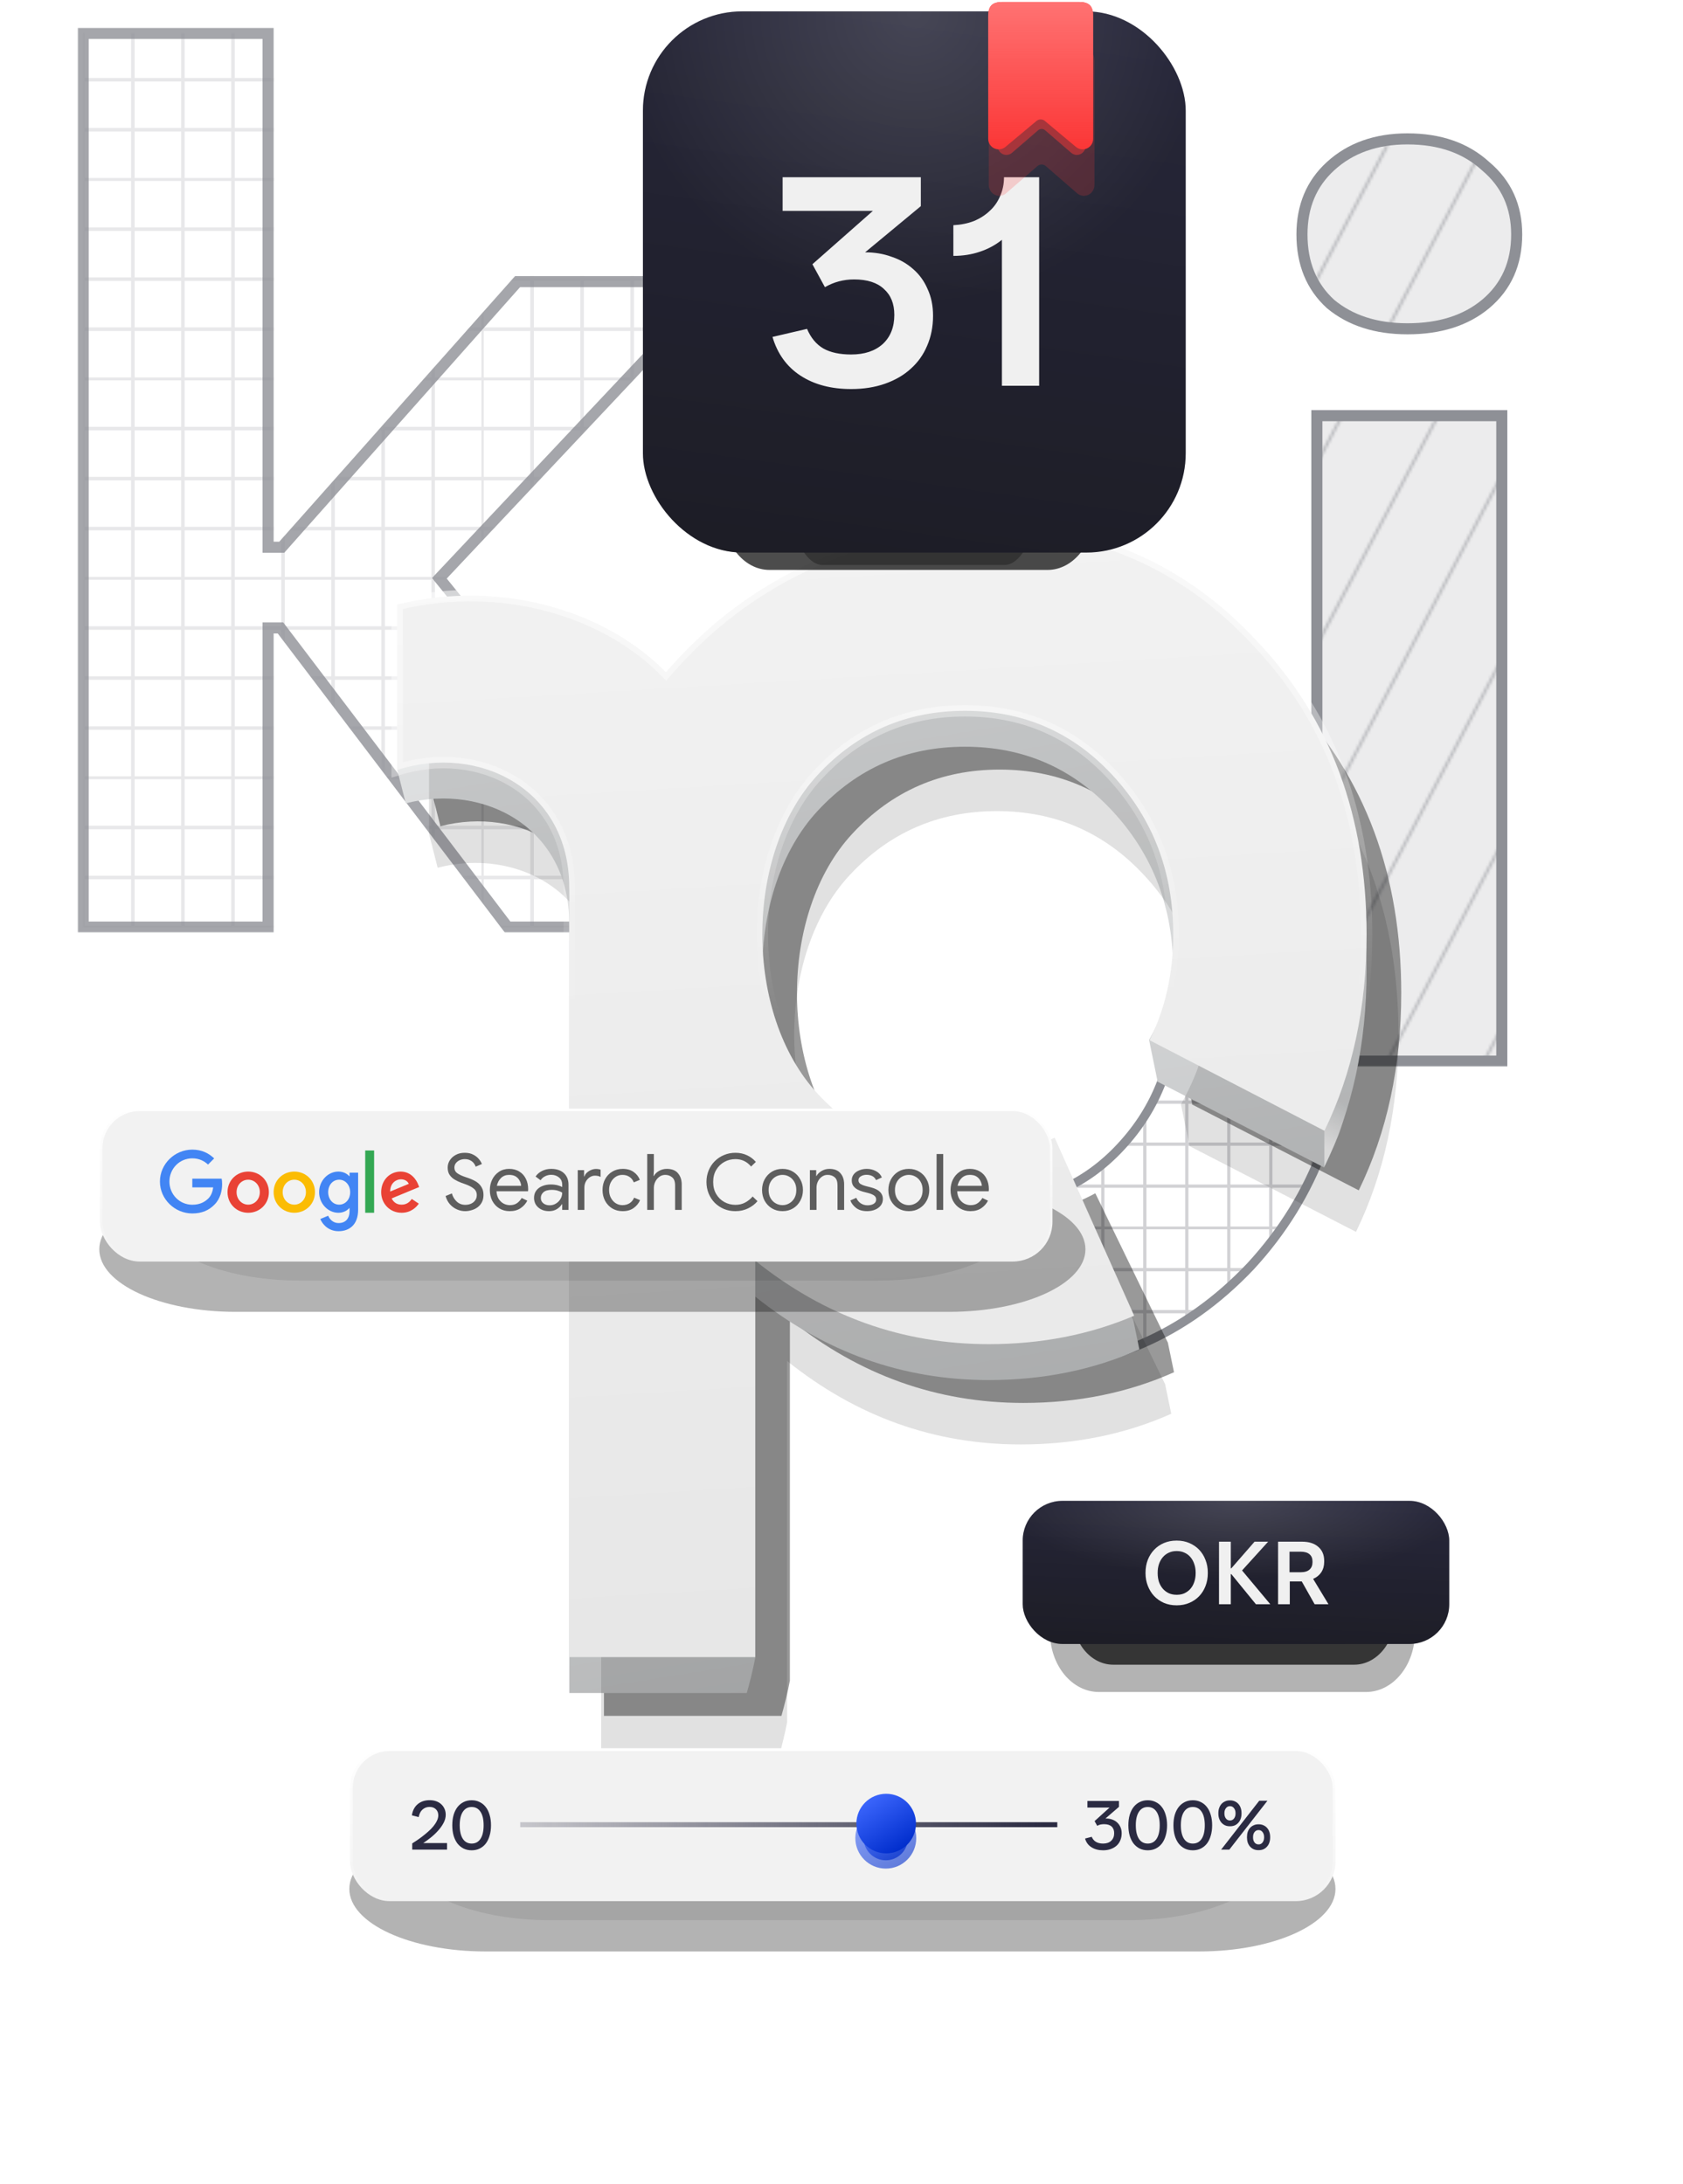<svg width="608" height="789" viewBox="0 0 608 789" fill="none" xmlns="http://www.w3.org/2000/svg">
<g clip-path="url(#clip0_10538_3178)">
<mask id="mask0_10538_3178" style="mask-type:alpha" maskUnits="userSpaceOnUse" x="30" y="12" width="231" height="323">
<mask id="path-1-outside-1_10538_3178" maskUnits="userSpaceOnUse" x="28" y="9.89" width="237" height="327" fill="black">
<rect fill="white" x="28" y="9.89" width="237" height="327"/>
<path d="M30.041 12.058H96.85V197.687H101.782L186.973 101.734H259.611L158.726 208.896L260.956 334.89H183.386L101.333 226.831H96.85V334.89H30.041V12.058Z"/>
</mask>
<path d="M30.041 12.058H96.85V197.687H101.782L186.973 101.734H259.611L158.726 208.896L260.956 334.89H183.386L101.333 226.831H96.85V334.89H30.041V12.058Z" fill="white"/>
<path d="M30.041 12.058V10.444H28.427V12.058H30.041ZM96.85 12.058H98.464V10.444H96.85V12.058ZM96.85 197.687H95.235V199.301H96.85V197.687ZM101.782 197.687V199.301H102.507L102.989 198.758L101.782 197.687ZM186.973 101.734V100.12H186.248L185.766 100.662L186.973 101.734ZM259.611 101.734L260.786 102.84L263.347 100.12H259.611V101.734ZM158.726 208.896L157.55 207.79L156.583 208.817L157.472 209.913L158.726 208.896ZM260.956 334.89V336.504H264.344L262.209 333.873L260.956 334.89ZM183.386 334.89L182.101 335.866L182.585 336.504H183.386V334.89ZM101.333 226.831L102.619 225.855L102.134 225.217H101.333V226.831ZM96.85 226.831V225.217H95.235V226.831H96.85ZM96.85 334.89V336.504H98.464V334.89H96.85ZM30.041 334.89H28.427V336.504H30.041V334.89ZM30.041 13.672H96.85V10.444H30.041V13.672ZM95.235 12.058V197.687H98.464V12.058H95.235ZM96.85 199.301H101.782V196.072H96.85V199.301ZM102.989 198.758L188.181 102.805L185.766 100.662L100.575 196.615L102.989 198.758ZM186.973 103.348H259.611V100.12H186.973V103.348ZM258.435 100.627L157.55 207.79L159.901 210.002L260.786 102.84L258.435 100.627ZM157.472 209.913L259.702 335.907L262.209 333.873L159.979 207.879L157.472 209.913ZM260.956 333.276H183.386V336.504H260.956V333.276ZM184.672 333.914L102.619 225.855L100.048 227.807L182.101 335.866L184.672 333.914ZM101.333 225.217H96.85V228.445H101.333V225.217ZM95.235 226.831V334.89H98.464V226.831H95.235ZM96.85 333.276H30.041V336.504H96.85V333.276ZM31.655 334.89V12.058H28.427V334.89H31.655Z" fill="#8E9096" mask="url(#path-1-outside-1_10538_3178)"/>
<path d="M30.041 12.058V10.444H28.427V12.058H30.041ZM96.85 12.058H98.464V10.444H96.85V12.058ZM96.85 197.687H95.235V199.301H96.85V197.687ZM101.782 197.687V199.301H102.507L102.989 198.758L101.782 197.687ZM186.973 101.734V100.12H186.248L185.766 100.662L186.973 101.734ZM259.611 101.734L260.786 102.84L263.347 100.12H259.611V101.734ZM158.726 208.896L157.55 207.79L156.583 208.817L157.472 209.913L158.726 208.896ZM260.956 334.89V336.504H264.344L262.209 333.873L260.956 334.89ZM183.386 334.89L182.101 335.866L182.585 336.504H183.386V334.89ZM101.333 226.831L102.619 225.855L102.134 225.217H101.333V226.831ZM96.85 226.831V225.217H95.235V226.831H96.85ZM96.85 334.89V336.504H98.464V334.89H96.85ZM30.041 334.89H28.427V336.504H30.041V334.89ZM30.041 13.672H96.85V10.444H30.041V13.672ZM95.235 12.058V197.687H98.464V12.058H95.235ZM96.85 199.301H101.782V196.072H96.85V199.301ZM102.989 198.758L188.181 102.805L185.766 100.662L100.575 196.615L102.989 198.758ZM186.973 103.348H259.611V100.12H186.973V103.348ZM258.435 100.627L157.55 207.79L159.901 210.002L260.786 102.84L258.435 100.627ZM157.472 209.913L259.702 335.907L262.209 333.873L159.979 207.879L157.472 209.913ZM260.956 333.276H183.386V336.504H260.956V333.276ZM184.672 333.914L102.619 225.855L100.048 227.807L182.101 335.866L184.672 333.914ZM101.333 225.217H96.85V228.445H101.333V225.217ZM95.235 226.831V334.89H98.464V226.831H95.235ZM96.85 333.276H30.041V336.504H96.85V333.276ZM31.655 334.89V12.058H28.427V334.89H31.655Z" fill="url(#paint0_linear_10538_3178)" fill-opacity="0.6" mask="url(#path-1-outside-1_10538_3178)"/>
</mask>
<g mask="url(#mask0_10538_3178)">
<path d="M30.205 137.043H47.722V154.545H30.205V137.043ZM30.205 281.124H47.722V298.626H30.205V281.124ZM30.205 173.17H47.722V190.672H30.205V173.17ZM30.205 317.253H47.722V334.754H30.205V317.253ZM30.205 29.089H47.722V46.591H30.205V29.089ZM30.205 155.107H47.722V172.609H30.205V155.107ZM30.205 299.189H47.722V316.69H30.205V299.189ZM30.205 11.026H47.722V28.527H30.205V11.026ZM30.205 191.235H47.722V208.736H30.205V191.235ZM30.205 47.153H47.722V64.655H30.205V47.153ZM102.525 137.043H120.042V154.545H102.525V137.043ZM102.525 281.124H120.042V298.626H102.525V281.124ZM102.525 173.17H120.042V190.672H102.525V173.17ZM102.525 317.253H120.042V334.754H102.525V317.253ZM102.525 29.089H120.042V46.591H102.525V29.089ZM102.525 155.107H120.042V172.609H102.525V155.107ZM102.525 299.189H120.042V316.69H102.525V299.189ZM102.525 11.026H120.042V28.527H102.525V11.026ZM102.525 191.235H120.042V208.736H102.525V191.235ZM102.525 47.153H120.042V64.655H102.525V47.153ZM66.366 137.043H83.883V154.545H66.366V137.043ZM66.366 281.124H83.883V298.626H66.366V281.124ZM66.366 173.17H83.883V190.672H66.366V173.17ZM66.366 317.253H83.883V334.754H66.366V317.253ZM66.366 29.089H83.883V46.591H66.366V29.089ZM66.366 155.107H83.883V172.609H66.366V155.107ZM66.366 299.189H83.883V316.69H66.366V299.189ZM66.366 11.026H83.883V28.527H66.366V11.026ZM66.366 191.235H83.883V208.736H66.366V191.235ZM66.366 47.153H83.883V64.655H66.366V47.153ZM138.683 137.043H156.2V154.545H138.683V137.043ZM138.683 281.124H156.2V298.626H138.683V281.124ZM138.683 173.17H156.2V190.672H138.683V173.17ZM138.683 317.253H156.2V334.754H138.683V317.253ZM138.683 29.089H156.2V46.591H138.683V29.089ZM138.683 155.107H156.2V172.609H138.683V155.107ZM138.683 299.189H156.2V316.69H138.683V299.189ZM138.683 11.026H156.2V28.527H138.683V11.026ZM138.683 191.235H156.2V208.736H138.683V191.235ZM138.683 47.153H156.2V64.655H138.683V47.153ZM48.285 137.043H65.803V154.545H48.285V137.043ZM48.285 281.124H65.803V298.626H48.285V281.124ZM48.285 173.17H65.803V190.672H48.285V173.17ZM48.285 317.253H65.803V334.754H48.285V317.253ZM48.285 29.089H65.803V46.591H48.285V29.089ZM48.285 155.107H65.803V172.609H48.285V155.107ZM48.285 299.189H65.803V316.69H48.285V299.189ZM48.285 11.026H65.803V28.527H48.285V11.026ZM48.285 191.235H65.803V208.736H48.285V191.235ZM48.285 47.153H65.803V64.655H48.285V47.153ZM120.605 137.043H138.122V154.545H120.605V137.043ZM120.605 281.124H138.122V298.626H120.605V281.124ZM120.605 173.17H138.122V190.672H120.605V173.17ZM120.605 317.253H138.122V334.754H120.605V317.253ZM120.605 29.089H138.122V46.591H120.605V29.089ZM120.605 155.107H138.122V172.609H120.605V155.107ZM120.605 299.189H138.122V316.69H120.605V299.189ZM120.605 11.026H138.122V28.527H120.605V11.026ZM120.605 191.235H138.122V208.736H120.605V191.235ZM120.605 47.153H138.122V64.655H120.605V47.153ZM84.445 137.043H101.962V154.545H84.445V137.043ZM84.445 281.124H101.962V298.626H84.445V281.124ZM84.445 173.17H101.962V190.672H84.445V173.17ZM84.445 317.253H101.962V334.754H84.445V317.253ZM84.445 29.089H101.962V46.591H84.445V29.089ZM84.445 155.107H101.962V172.609H84.445V155.107ZM84.445 299.189H101.962V316.69H84.445V299.189ZM84.445 11.026H101.962V28.527H84.445V11.026ZM84.445 191.235H101.962V208.736H84.445V191.235ZM84.445 47.153H101.962V64.655H84.445V47.153ZM12.555 137.043H30.072V154.545H12.555V137.043ZM12.555 281.124H30.072V298.626H12.555V281.124ZM156.764 137.043H174.281V154.545H156.764V137.043ZM156.764 281.124H174.281V298.626H156.764V281.124ZM12.555 173.17H30.072V190.672H12.555V173.17ZM12.555 317.253H30.072V334.754H12.555V317.253ZM12.555 29.089H30.072V46.591H12.555V29.089ZM156.764 173.17H174.281V190.672H156.764V173.17ZM156.764 317.253H174.281V334.754H156.764V317.253ZM156.764 29.089H174.281V46.591H156.764V29.089ZM12.555 155.107H30.072V172.609H12.555V155.107ZM12.555 299.189H30.072V316.69H12.555V299.189ZM12.555 11.026H30.072V28.527H12.555V11.026ZM156.764 155.107H174.281V172.609H156.764V155.107ZM156.764 299.189H174.281V316.69H156.764V299.189ZM156.764 11.026H174.281V28.527H156.764V11.026ZM12.555 191.235H30.072V208.736H12.555V191.235ZM12.555 47.153H30.072V64.655H12.555V47.153ZM156.764 191.235H174.281V208.736H156.764V191.235ZM156.764 47.153H174.281V64.655H156.764V47.153ZM30.205 209.084H47.722V226.585H30.205V209.084ZM30.205 65.002H47.722V82.504H30.205V65.002ZM30.205 245.212H47.722V262.714H30.205V245.212ZM30.205 101.13H47.722V118.631H30.205V101.13ZM30.205 227.148H47.722V244.65H30.205V227.148ZM30.205 83.067H47.722V100.568H30.205V83.067ZM30.205 263.275H47.722V280.777H30.205V263.275ZM30.205 119.194H47.722V136.696H30.205V119.194ZM102.525 209.084H120.042V226.585H102.525V209.084ZM102.525 65.002H120.042V82.504H102.525V65.002ZM102.525 245.212H120.042V262.714H102.525V245.212ZM102.525 101.13H120.042V118.631H102.525V101.13ZM102.525 227.148H120.042V244.65H102.525V227.148ZM102.525 83.067H120.042V100.568H102.525V83.067ZM102.525 263.275H120.042V280.777H102.525V263.275ZM102.525 119.194H120.042V136.696H102.525V119.194ZM66.366 209.084H83.883V226.585H66.366V209.084ZM66.366 65.002H83.883V82.504H66.366V65.002ZM66.366 245.212H83.883V262.714H66.366V245.212ZM66.366 101.13H83.883V118.631H66.366V101.13ZM66.366 227.148H83.883V244.65H66.366V227.148ZM66.366 83.067H83.883V100.568H66.366V83.067ZM66.366 263.275H83.883V280.777H66.366V263.275ZM66.366 119.194H83.883V136.696H66.366V119.194ZM138.683 209.084H156.2V226.585H138.683V209.084ZM138.683 65.002H156.2V82.504H138.683V65.002ZM138.683 245.212H156.2V262.714H138.683V245.212ZM138.683 101.13H156.2V118.631H138.683V101.13ZM138.683 227.148H156.2V244.65H138.683V227.148ZM138.683 83.067H156.2V100.568H138.683V83.067ZM138.683 263.275H156.2V280.777H138.683V263.275ZM138.683 119.194H156.2V136.696H138.683V119.194ZM48.285 209.084H65.803V226.585H48.285V209.084ZM48.285 65.002H65.803V82.504H48.285V65.002ZM48.285 245.212H65.803V262.714H48.285V245.212ZM48.285 101.13H65.803V118.631H48.285V101.13ZM48.285 227.148H65.803V244.65H48.285V227.148ZM48.285 83.067H65.803V100.568H48.285V83.067ZM48.285 263.275H65.803V280.777H48.285V263.275ZM48.285 119.194H65.803V136.696H48.285V119.194ZM120.605 209.084H138.122V226.585H120.605V209.084ZM120.605 65.002H138.122V82.504H120.605V65.002ZM120.605 245.212H138.122V262.714H120.605V245.212ZM120.605 101.13H138.122V118.631H120.605V101.13ZM120.605 227.148H138.122V244.65H120.605V227.148ZM120.605 83.067H138.122V100.568H120.605V83.067ZM120.605 263.275H138.122V280.777H120.605V263.275ZM120.605 119.194H138.122V136.696H120.605V119.194ZM84.445 209.084H101.962V226.585H84.445V209.084ZM84.445 65.002H101.962V82.504H84.445V65.002ZM84.445 245.212H101.962V262.714H84.445V245.212ZM84.445 101.13H101.962V118.631H84.445V101.13ZM84.445 227.148H101.962V244.65H84.445V227.148ZM84.445 83.067H101.962V100.568H84.445V83.067ZM84.445 263.275H101.962V280.777H84.445V263.275ZM84.445 119.194H101.962V136.696H84.445V119.194ZM12.555 209.084H30.072V226.585H12.555V209.084ZM12.555 65.002H30.072V82.504H12.555V65.002ZM156.764 209.084H174.281V226.585H156.764V209.084ZM156.764 65.002H174.281V82.504H156.764V65.002ZM12.555 245.212H30.072V262.714H12.555V245.212ZM12.555 101.13H30.072V118.631H12.555V101.13ZM156.764 245.212H174.281V262.714H156.764V245.212ZM156.764 101.13H174.281V118.631H156.764V101.13ZM12.555 227.148H30.072V244.65H12.555V227.148ZM12.555 83.067H30.072V100.568H12.555V83.067ZM156.764 227.148H174.281V244.65H156.764V227.148ZM156.764 83.067H174.281V100.568H156.764V83.067ZM12.555 263.275H30.072V280.777H12.555V263.275ZM12.555 119.194H30.072V136.696H12.555V119.194ZM156.764 263.275H174.281V280.777H156.764V263.275ZM156.764 119.194H174.281V136.696H156.764V119.194ZM174.413 137.043H191.93V154.545H174.413V137.043ZM174.413 281.124H191.93V298.626H174.413V281.124ZM318.622 137.043H336.139V154.545H318.622V137.043ZM318.622 281.124H336.139V298.626H318.622V281.124ZM174.413 173.17H191.93V190.672H174.413V173.17ZM174.413 317.253H191.93V334.754H174.413V317.253ZM174.413 29.089H191.93V46.591H174.413V29.089ZM318.622 173.17H336.139V190.672H318.622V173.17ZM318.622 317.253H336.139V334.754H318.622V317.253ZM318.622 29.089H336.139V46.591H318.622V29.089ZM174.413 155.107H191.93V172.609H174.413V155.107ZM174.413 299.189H191.93V316.69H174.413V299.189ZM174.413 11.026H191.93V28.527H174.413V11.026ZM318.622 155.107H336.139V172.609H318.622V155.107ZM318.622 299.189H336.139V316.69H318.622V299.189ZM318.622 11.026H336.139V28.527H318.622V11.026ZM174.413 191.235H191.93V208.736H174.413V191.235ZM174.413 47.153H191.93V64.655H174.413V47.153ZM318.622 191.235H336.139V208.736H318.622V191.235ZM318.622 47.153H336.139V64.655H318.622V47.153ZM246.733 137.043H264.25V154.545H246.733V137.043ZM246.733 281.124H264.25V298.626H246.733V281.124ZM246.733 173.17H264.25V190.672H246.733V173.17ZM246.733 317.253H264.25V334.754H246.733V317.253ZM246.733 29.089H264.25V46.591H246.733V29.089ZM246.733 155.107H264.25V172.609H246.733V155.107ZM246.733 299.189H264.25V316.69H246.733V299.189ZM246.733 11.026H264.25V28.527H246.733V11.026ZM246.733 191.235H264.25V208.736H246.733V191.235ZM246.733 47.153H264.25V64.655H246.733V47.153ZM210.573 137.043H228.09V154.545H210.573V137.043ZM210.573 281.124H228.09V298.626H210.573V281.124ZM210.573 173.17H228.09V190.672H210.573V173.17ZM210.573 317.253H228.09V334.754H210.573V317.253ZM210.573 29.089H228.09V46.591H210.573V29.089ZM210.573 155.107H228.09V172.609H210.573V155.107ZM210.573 299.189H228.09V316.69H210.573V299.189ZM210.573 11.026H228.09V28.527H210.573V11.026ZM210.573 191.235H228.09V208.736H210.573V191.235ZM210.573 47.153H228.09V64.655H210.573V47.153ZM282.892 137.043H300.409V154.545H282.892V137.043ZM282.892 281.124H300.409V298.626H282.892V281.124ZM282.892 173.17H300.409V190.672H282.892V173.17ZM282.892 317.253H300.409V334.754H282.892V317.253ZM282.892 29.089H300.409V46.591H282.892V29.089ZM282.892 155.107H300.409V172.609H282.892V155.107ZM282.892 299.189H300.409V316.69H282.892V299.189ZM282.892 11.026H300.409V28.527H282.892V11.026ZM282.892 191.235H300.409V208.736H282.892V191.235ZM282.892 47.153H300.409V64.655H282.892V47.153ZM192.494 137.043H210.011V154.545H192.494V137.043ZM192.494 281.124H210.011V298.626H192.494V281.124ZM336.701 137.043H354.218V154.545H336.701V137.043ZM336.701 281.124H354.218V298.626H336.701V281.124ZM192.494 173.17H210.011V190.672H192.494V173.17ZM192.494 317.253H210.011V334.754H192.494V317.253ZM192.494 29.089H210.011V46.591H192.494V29.089ZM336.701 173.17H354.218V190.672H336.701V173.17ZM336.701 317.253H354.218V334.754H336.701V317.253ZM336.701 29.089H354.218V46.591H336.701V29.089ZM192.494 155.107H210.011V172.609H192.494V155.107ZM192.494 299.189H210.011V316.69H192.494V299.189ZM192.494 11.026H210.011V28.527H192.494V11.026ZM336.701 155.107H354.218V172.609H336.701V155.107ZM336.701 299.189H354.218V316.69H336.701V299.189ZM336.701 11.026H354.218V28.527H336.701V11.026ZM192.494 191.235H210.011V208.736H192.494V191.235ZM192.494 47.153H210.011V64.655H192.494V47.153ZM336.701 191.235H354.218V208.736H336.701V191.235ZM336.701 47.153H354.218V64.655H336.701V47.153ZM264.813 137.043H282.33V154.545H264.813V137.043ZM264.813 281.124H282.33V298.626H264.813V281.124ZM264.813 173.17H282.33V190.672H264.813V173.17ZM264.813 317.253H282.33V334.754H264.813V317.253ZM264.813 29.089H282.33V46.591H264.813V29.089ZM264.813 155.107H282.33V172.609H264.813V155.107ZM264.813 299.189H282.33V316.69H264.813V299.189ZM264.813 11.026H282.33V28.527H264.813V11.026ZM264.813 191.235H282.33V208.736H264.813V191.235ZM264.813 47.153H282.33V64.655H264.813V47.153ZM228.653 137.043H246.17V154.545H228.653V137.043ZM228.653 281.124H246.17V298.626H228.653V281.124ZM228.653 173.17H246.17V190.672H228.653V173.17ZM228.653 317.253H246.17V334.754H228.653V317.253ZM228.653 29.089H246.17V46.591H228.653V29.089ZM228.653 155.107H246.17V172.609H228.653V155.107ZM228.653 299.189H246.17V316.69H228.653V299.189ZM228.653 11.026H246.17V28.527H228.653V11.026ZM228.653 191.235H246.17V208.736H228.653V191.235ZM228.653 47.153H246.17V64.655H228.653V47.153ZM300.972 137.043H318.49V154.545H300.972V137.043ZM300.972 281.124H318.49V298.626H300.972V281.124ZM300.972 173.17H318.49V190.672H300.972V173.17ZM300.972 317.253H318.49V334.754H300.972V317.253ZM300.972 29.089H318.49V46.591H300.972V29.089ZM300.972 155.107H318.49V172.609H300.972V155.107ZM300.972 299.189H318.49V316.69H300.972V299.189ZM300.972 11.026H318.49V28.527H300.972V11.026ZM300.972 191.235H318.49V208.736H300.972V191.235ZM300.972 47.153H318.49V64.655H300.972V47.153ZM174.413 209.084H191.93V226.585H174.413V209.084ZM174.413 65.002H191.93V82.504H174.413V65.002ZM318.622 209.084H336.139V226.585H318.622V209.084ZM318.622 65.002H336.139V82.504H318.622V65.002ZM174.413 245.212H191.93V262.714H174.413V245.212ZM174.413 101.13H191.93V118.631H174.413V101.13ZM318.622 245.212H336.139V262.714H318.622V245.212ZM318.622 101.13H336.139V118.631H318.622V101.13ZM174.413 227.148H191.93V244.65H174.413V227.148ZM174.413 83.067H191.93V100.568H174.413V83.067ZM318.622 227.148H336.139V244.65H318.622V227.148ZM318.622 83.067H336.139V100.568H318.622V83.067ZM174.413 263.275H191.93V280.777H174.413V263.275ZM174.413 119.194H191.93V136.696H174.413V119.194ZM318.622 263.275H336.139V280.777H318.622V263.275ZM318.622 119.194H336.139V136.696H318.622V119.194ZM246.733 209.084H264.25V226.585H246.733V209.084ZM246.733 65.002H264.25V82.504H246.733V65.002ZM246.733 245.212H264.25V262.714H246.733V245.212ZM246.733 101.13H264.25V118.631H246.733V101.13ZM246.733 227.148H264.25V244.65H246.733V227.148ZM246.733 83.067H264.25V100.568H246.733V83.067ZM246.733 263.275H264.25V280.777H246.733V263.275ZM246.733 119.194H264.25V136.696H246.733V119.194ZM210.573 209.084H228.09V226.585H210.573V209.084ZM210.573 65.002H228.09V82.504H210.573V65.002ZM210.573 245.212H228.09V262.714H210.573V245.212ZM210.573 101.13H228.09V118.631H210.573V101.13ZM210.573 227.148H228.09V244.65H210.573V227.148ZM210.573 83.067H228.09V100.568H210.573V83.067ZM210.573 263.275H228.09V280.777H210.573V263.275ZM210.573 119.194H228.09V136.696H210.573V119.194ZM282.892 209.084H300.409V226.585H282.892V209.084ZM282.892 65.002H300.409V82.504H282.892V65.002ZM282.892 245.212H300.409V262.714H282.892V245.212ZM282.892 101.13H300.409V118.631H282.892V101.13ZM282.892 227.148H300.409V244.65H282.892V227.148ZM282.892 83.067H300.409V100.568H282.892V83.067ZM282.892 263.275H300.409V280.777H282.892V263.275ZM282.892 119.194H300.409V136.696H282.892V119.194ZM192.494 209.084H210.011V226.585H192.494V209.084ZM192.494 65.002H210.011V82.504H192.494V65.002ZM336.701 209.084H354.218V226.585H336.701V209.084ZM336.701 65.002H354.218V82.504H336.701V65.002ZM192.494 245.212H210.011V262.714H192.494V245.212ZM192.494 101.13H210.011V118.631H192.494V101.13ZM336.701 245.212H354.218V262.714H336.701V245.212ZM336.701 101.13H354.218V118.631H336.701V101.13ZM192.494 227.148H210.011V244.65H192.494V227.148ZM192.494 83.067H210.011V100.568H192.494V83.067ZM336.701 227.148H354.218V244.65H336.701V227.148ZM336.701 83.067H354.218V100.568H336.701V83.067ZM192.494 263.275H210.011V280.777H192.494V263.275ZM192.494 119.194H210.011V136.696H192.494V119.194ZM336.701 263.275H354.218V280.777H336.701V263.275ZM336.701 119.194H354.218V136.696H336.701V119.194ZM264.813 209.084H282.33V226.585H264.813V209.084ZM264.813 65.002H282.33V82.504H264.813V65.002ZM264.813 245.212H282.33V262.714H264.813V245.212ZM264.813 101.13H282.33V118.631H264.813V101.13ZM264.813 227.148H282.33V244.65H264.813V227.148ZM264.813 83.067H282.33V100.568H264.813V83.067ZM264.813 263.275H282.33V280.777H264.813V263.275ZM264.813 119.194H282.33V136.696H264.813V119.194ZM228.653 209.084H246.17V226.585H228.653V209.084ZM228.653 65.002H246.17V82.504H228.653V65.002ZM228.653 245.212H246.17V262.714H228.653V245.212ZM228.653 101.13H246.17V118.631H228.653V101.13ZM228.653 227.148H246.17V244.65H228.653V227.148ZM228.653 83.067H246.17V100.568H228.653V83.067ZM228.653 263.275H246.17V280.777H228.653V263.275ZM228.653 119.194H246.17V136.696H228.653V119.194ZM300.972 209.084H318.49V226.585H300.972V209.084ZM300.972 65.002H318.49V82.504H300.972V65.002ZM300.972 245.212H318.49V262.714H300.972V245.212ZM300.972 101.13H318.49V118.631H300.972V101.13ZM300.972 227.148H318.49V244.65H300.972V227.148ZM300.972 83.067H318.49V100.568H300.972V83.067ZM300.972 263.275H318.49V280.777H300.972V263.275ZM300.972 119.194H318.49V136.696H300.972V119.194Z" stroke="#8E9096" stroke-opacity="0.2" stroke-width="0.717"/>
</g>
<mask id="path-4-outside-2_10538_3178" maskUnits="userSpaceOnUse" x="28" y="9.89" width="238" height="327" fill="black">
<rect fill="white" x="28" y="9.89" width="238" height="327"/>
<path d="M30.041 12.058H96.85V197.687H101.782L186.973 101.734H259.611L158.726 208.896L260.956 334.89H183.386L101.333 226.831H96.85V334.89H30.041V12.058Z"/>
</mask>
<path d="M30.041 12.058V10.058H28.041V12.058H30.041ZM96.85 12.058H98.85V10.058H96.85V12.058ZM96.85 197.687H94.85V199.687H96.85V197.687ZM101.782 197.687V199.687H102.681L103.277 199.014L101.782 197.687ZM186.973 101.734V99.734H186.075L185.478 100.406L186.973 101.734ZM259.611 101.734L261.067 103.105L264.24 99.734H259.611V101.734ZM158.726 208.896L157.269 207.525L156.071 208.798L157.173 210.156L158.726 208.896ZM260.956 334.89V336.89H265.154L262.509 333.63L260.956 334.89ZM183.386 334.89L181.794 336.1L182.394 336.89H183.386V334.89ZM101.333 226.831L102.926 225.622L102.326 224.831H101.333V226.831ZM96.85 226.831V224.831H94.85V226.831H96.85ZM96.85 334.89V336.89H98.85V334.89H96.85ZM30.041 334.89H28.041V336.89H30.041V334.89ZM30.041 14.058H96.85V10.058H30.041V14.058ZM94.85 12.058V197.687H98.85V12.058H94.85ZM96.85 199.687H101.782V195.687H96.85V199.687ZM103.277 199.014L188.469 103.062L185.478 100.406L100.286 196.359L103.277 199.014ZM186.973 103.734H259.611V99.734H186.973V103.734ZM258.154 100.363L157.269 207.525L160.182 210.267L261.067 103.105L258.154 100.363ZM157.173 210.156L259.403 336.15L262.509 333.63L160.279 207.636L157.173 210.156ZM260.956 332.89H183.386V336.89H260.956V332.89ZM184.979 333.681L102.926 225.622L99.74 228.041L181.794 336.1L184.979 333.681ZM101.333 224.831H96.85V228.831H101.333V224.831ZM94.85 226.831V334.89H98.85V226.831H94.85ZM96.85 332.89H30.041V336.89H96.85V332.89ZM32.041 334.89V12.058H28.041V334.89H32.041Z" fill="#8E9096" fill-opacity="0.8" mask="url(#path-4-outside-2_10538_3178)"/>
<mask id="mask1_10538_3178" style="mask-type:alpha" maskUnits="userSpaceOnUse" x="317" y="52" width="394" height="349">
<path d="M501.286 52.276L318.348 400.217" stroke="#8E9096" stroke-opacity="0.55"/>
<path d="M675.257 52.276L492.319 400.217" stroke="#8E9096" stroke-opacity="0.55"/>
<path d="M536.26 52.276L353.322 400.217" stroke="#8E9096" stroke-opacity="0.55"/>
<path d="M710.23 52.276L527.292 400.217" stroke="#8E9096" stroke-opacity="0.55"/>
<path d="M571.233 52.276L387.398 400.217" stroke="#8E9096" stroke-opacity="0.55"/>
<path d="M605.31 52.276L422.372 400.217" stroke="#8E9096" stroke-opacity="0.55"/>
<path d="M640.283 52.276L457.345 400.217" stroke="#8E9096" stroke-opacity="0.55"/>
</mask>
<g mask="url(#mask1_10538_3178)">
<mask id="path-13-outside-3_10538_3178" maskUnits="userSpaceOnUse" x="468.687" y="48.315" width="81" height="337" fill="black">
<rect fill="white" x="468.687" y="48.315" width="81" height="337"/>
<path d="M508.46 118.772C497.101 118.772 487.835 115.783 480.661 109.805C473.786 103.527 470.348 95.158 470.348 84.695C470.348 74.532 473.786 66.312 480.661 60.035C487.835 53.459 497.101 50.17 508.46 50.17C520.118 50.17 529.534 53.459 536.708 60.035C544.181 66.312 547.917 74.532 547.917 84.695C547.917 95.158 544.181 103.527 536.708 109.805C529.534 115.783 520.118 118.772 508.46 118.772ZM475.729 150.159H542.537V383.315H475.729V150.159Z"/>
</mask>
<path d="M508.46 118.772C497.101 118.772 487.835 115.783 480.661 109.805C473.786 103.527 470.348 95.158 470.348 84.695C470.348 74.532 473.786 66.312 480.661 60.035C487.835 53.459 497.101 50.17 508.46 50.17C520.118 50.17 529.534 53.459 536.708 60.035C544.181 66.312 547.917 74.532 547.917 84.695C547.917 95.158 544.181 103.527 536.708 109.805C529.534 115.783 520.118 118.772 508.46 118.772ZM475.729 150.159H542.537V383.315H475.729V150.159Z" fill="#8E9096"/>
<path d="M480.661 109.805L479.572 110.997L479.599 111.021L479.627 111.045L480.661 109.805ZM480.661 60.035L481.749 61.227L481.751 61.225L480.661 60.035ZM536.708 60.035L535.617 61.225L535.643 61.248L535.67 61.271L536.708 60.035ZM536.708 109.805L537.741 111.045L537.746 111.041L536.708 109.805ZM475.729 150.159V148.544H474.114V150.159H475.729ZM542.537 150.159H544.151V148.544H542.537V150.159ZM542.537 383.315V384.929H544.151V383.315H542.537ZM475.729 383.315H474.114V384.929H475.729V383.315ZM508.46 117.158C497.394 117.158 488.519 114.252 481.694 108.565L479.627 111.045C487.151 117.314 496.808 120.386 508.46 120.386V117.158ZM481.749 108.613C475.252 102.681 471.962 94.766 471.962 84.695H468.734C468.734 95.549 472.319 104.374 479.572 110.997L481.749 108.613ZM471.962 84.695C471.962 74.939 475.242 67.168 481.749 61.227L479.572 58.843C472.329 65.456 468.734 74.125 468.734 84.695H471.962ZM481.751 61.225C488.579 54.966 497.433 51.785 508.46 51.785V48.556C496.769 48.556 487.091 51.951 479.57 58.845L481.751 61.225ZM508.46 51.785C519.799 51.785 528.798 54.973 535.617 61.225L537.799 58.845C530.27 51.944 520.437 48.556 508.46 48.556V51.785ZM535.67 61.271C542.761 67.227 546.303 74.986 546.303 84.695H549.532C549.532 74.078 545.601 65.397 537.746 58.799L535.67 61.271ZM546.303 84.695C546.303 94.72 542.749 102.622 535.67 108.569L537.746 111.041C545.613 104.432 549.532 95.595 549.532 84.695H546.303ZM535.675 108.565C528.857 114.246 519.837 117.158 508.46 117.158V120.386C520.399 120.386 530.211 117.32 537.741 111.045L535.675 108.565ZM475.729 151.773H542.537V148.544H475.729V151.773ZM540.923 150.159V383.315H544.151V150.159H540.923ZM542.537 381.701H475.729V384.929H542.537V381.701ZM477.343 383.315V150.159H474.114V383.315H477.343Z" fill="#8E9096" mask="url(#path-13-outside-3_10538_3178)"/>
</g>
<mask id="path-15-outside-4_10538_3178" maskUnits="userSpaceOnUse" x="467.687" y="47.315" width="83" height="338" fill="black">
<rect fill="white" x="467.687" y="47.315" width="83" height="338"/>
<path d="M508.46 118.772C497.101 118.772 487.835 115.783 480.661 109.805C473.786 103.527 470.348 95.158 470.348 84.695C470.348 74.532 473.786 66.312 480.661 60.035C487.835 53.459 497.101 50.17 508.46 50.17C520.118 50.17 529.534 53.459 536.708 60.035C544.181 66.312 547.917 74.532 547.917 84.695C547.917 95.158 544.181 103.527 536.708 109.805C529.534 115.783 520.118 118.772 508.46 118.772ZM475.729 150.159H542.537V383.315H475.729V150.159Z"/>
</mask>
<path d="M508.46 118.772C497.101 118.772 487.835 115.783 480.661 109.805C473.786 103.527 470.348 95.158 470.348 84.695C470.348 74.532 473.786 66.312 480.661 60.035C487.835 53.459 497.101 50.17 508.46 50.17C520.118 50.17 529.534 53.459 536.708 60.035C544.181 66.312 547.917 74.532 547.917 84.695C547.917 95.158 544.181 103.527 536.708 109.805C529.534 115.783 520.118 118.772 508.46 118.772ZM475.729 150.159H542.537V383.315H475.729V150.159Z" fill="#8E9096" fill-opacity="0.17"/>
<path d="M480.661 109.805L479.312 111.282L479.346 111.312L479.38 111.341L480.661 109.805ZM480.661 60.035L482.009 61.512L482.012 61.509L480.661 60.035ZM536.708 60.035L535.357 61.509L535.388 61.538L535.422 61.566L536.708 60.035ZM536.708 109.805L537.988 111.341L537.994 111.336L536.708 109.805ZM475.729 150.159V148.159H473.729V150.159H475.729ZM542.537 150.159H544.537V148.159H542.537V150.159ZM542.537 383.315V385.315H544.537V383.315H542.537ZM475.729 383.315H473.729V385.315H475.729V383.315ZM508.46 116.772C497.464 116.772 488.683 113.886 481.941 108.268L479.38 111.341C486.987 117.68 496.738 120.772 508.46 120.772V116.772ZM482.009 108.328C475.603 102.478 472.348 94.673 472.348 84.695H468.348C468.348 95.642 471.968 104.576 479.312 111.282L482.009 108.328ZM472.348 84.695C472.348 75.037 475.59 67.373 482.009 61.512L479.312 58.558C471.981 65.251 468.348 74.028 468.348 84.695H472.348ZM482.012 61.509C488.757 55.327 497.513 52.17 508.46 52.17V48.17C496.69 48.17 486.913 51.59 479.309 58.56L482.012 61.509ZM508.46 52.17C519.722 52.17 528.622 55.336 535.357 61.509L538.059 58.56C530.446 51.581 520.514 48.17 508.46 48.17V52.17ZM535.422 61.566C542.421 67.446 545.917 75.095 545.917 84.695H549.917C549.917 73.969 545.941 65.178 537.994 58.503L535.422 61.566ZM545.917 84.695C545.917 94.615 542.406 102.406 535.422 108.273L537.994 111.336C545.956 104.649 549.917 95.7 549.917 84.695H545.917ZM535.428 108.268C528.695 113.878 519.77 116.772 508.46 116.772V120.772C520.466 120.772 530.373 117.687 537.988 111.341L535.428 108.268ZM475.729 152.159H542.537V148.159H475.729V152.159ZM540.537 150.159V383.315H544.537V150.159H540.537ZM542.537 381.315H475.729V385.315H542.537V381.315ZM477.729 383.315V150.159H473.729V383.315H477.729Z" fill="#8E9096" mask="url(#path-15-outside-4_10538_3178)"/>
<mask id="mask2_10538_3178" style="mask-type:luminance" maskUnits="userSpaceOnUse" x="331" y="362" width="161" height="140">
<path d="M331.171 362.789H491.473V501.578H331.171V362.789Z" fill="#C4C4C4"/>
</mask>
<g mask="url(#mask2_10538_3178)">
<mask id="mask3_10538_3178" style="mask-type:luminance" maskUnits="userSpaceOnUse" x="174" y="231" width="313" height="365">
<path fill-rule="evenodd" clip-rule="evenodd" d="M230.261 595.462H290.066V467.968C312.394 485.862 337.432 494.809 365.181 494.809C399.31 494.809 428.176 482.348 451.779 457.424C475.063 432.18 486.706 400.706 486.706 363.001C486.706 324.977 475.063 293.662 451.779 269.059C428.496 243.815 399.629 231.193 365.181 231.193C339.067 231.193 295.58 238.936 261.347 278.708C242.662 259.564 209.43 248.506 174.892 256.905V310.124C201.104 301.675 230.229 316.269 230.229 347.765C230.229 348.305 230.239 348.831 230.261 349.344V595.462ZM357.526 291.106C376.345 291.106 392.134 297.977 404.892 311.717C417.97 325.776 424.508 342.871 424.508 363.001C424.508 383.132 417.97 400.227 404.892 414.287C392.134 428.027 376.345 434.897 357.526 434.897C338.707 434.897 322.919 428.027 310.161 414.287C286.407 388.706 286.407 337.297 310.161 311.717C322.919 297.977 338.707 291.106 357.526 291.106Z" fill="#C4C4C4"/>
</mask>
<g mask="url(#mask3_10538_3178)">
<path d="M368.288 383.19H383V397.902H368.288V383.19ZM368.288 413.535H383V428.247H368.288V413.535ZM368.288 398.363H383V413.075H368.288V398.363ZM368.288 428.707H383V443.42H368.288V428.707ZM428.977 383.19H443.689V397.902H428.977V383.19ZM428.977 413.535H443.689V428.247H428.977V413.535ZM428.977 398.363H443.689V413.075H428.977V398.363ZM428.977 428.707H443.689V443.42H428.977V428.707ZM398.633 383.19H413.345V397.902H398.633V383.19ZM398.633 413.535H413.345V428.247H398.633V413.535ZM398.633 398.363H413.345V413.075H398.633V398.363ZM398.633 428.707H413.345V443.42H398.633V428.707ZM338.303 383.19H353.015V397.902H338.303V383.19ZM459.323 383.19H474.035V397.902H459.323V383.19ZM338.303 413.535H353.015V428.247H338.303V413.535ZM459.323 413.535H474.035V428.247H459.323V413.535ZM338.303 398.363H353.015V413.075H338.303V398.363ZM459.323 398.363H474.035V413.075H459.323V398.363ZM338.303 428.707H353.015V443.42H338.303V428.707ZM459.323 428.707H474.035V443.42H459.323V428.707ZM383.46 383.19H398.172V397.902H383.46V383.19ZM383.46 413.535H398.172V428.247H383.46V413.535ZM383.46 398.363H398.172V413.075H383.46V398.363ZM383.46 428.707H398.172V443.42H383.46V428.707ZM323.131 383.19H337.843V397.902H323.131V383.19ZM444.15 383.19H458.863V397.902H444.15V383.19ZM323.131 413.535H337.843V428.247H323.131V413.535ZM444.15 413.535H458.863V428.247H444.15V413.535ZM323.131 398.363H337.843V413.075H323.131V398.363ZM444.15 398.363H458.863V413.075H444.15V398.363ZM323.131 428.707H337.843V443.42H323.131V428.707ZM444.15 428.707H458.863V443.42H444.15V428.707ZM413.805 383.19H428.517V397.902H413.805V383.19ZM413.805 413.535H428.517V428.247H413.805V413.535ZM413.805 398.363H428.517V413.075H413.805V398.363ZM413.805 428.707H428.517V443.42H413.805V428.707ZM353.475 383.19H368.187V397.902H353.475V383.19ZM474.496 383.19H489.208V397.902H474.496V383.19ZM353.475 413.535H368.187V428.247H353.475V413.535ZM474.496 413.535H489.208V428.247H474.496V413.535ZM353.475 398.363H368.187V413.075H353.475V398.363ZM474.496 398.363H489.208V413.075H474.496V398.363ZM353.475 428.707H368.187V443.42H353.475V428.707ZM474.496 428.707H489.208V443.42H474.496V428.707ZM368.288 443.7H383V458.412H368.288V443.7ZM368.288 353.025H383V367.737H368.288V353.025ZM368.288 474.045H383V488.757H368.288V474.045ZM368.288 458.873H383V473.585H368.288V458.873ZM368.288 368.198H383V382.91H368.288V368.198ZM368.288 489.218H383V503.93H368.288V489.218ZM428.977 443.7H443.689V458.412H428.977V443.7ZM428.977 353.025H443.689V367.737H428.977V353.025ZM428.977 474.045H443.689V488.757H428.977V474.045ZM428.977 458.873H443.689V473.585H428.977V458.873ZM428.977 368.198H443.689V382.91H428.977V368.198ZM428.977 489.218H443.689V503.93H428.977V489.218ZM398.633 443.7H413.345V458.412H398.633V443.7ZM398.633 353.025H413.345V367.737H398.633V353.025ZM398.633 474.045H413.345V488.757H398.633V474.045ZM398.633 458.873H413.345V473.585H398.633V458.873ZM398.633 368.198H413.345V382.91H398.633V368.198ZM398.633 489.218H413.345V503.93H398.633V489.218ZM338.303 443.7H353.015V458.412H338.303V443.7ZM459.323 443.7H474.035V458.412H459.323V443.7ZM338.303 353.025H353.015V367.737H338.303V353.025ZM338.303 474.045H353.015V488.757H338.303V474.045ZM459.323 353.025H474.035V367.737H459.323V353.025ZM459.323 474.045H474.035V488.757H459.323V474.045ZM338.303 458.873H353.015V473.585H338.303V458.873ZM459.323 458.873H474.035V473.585H459.323V458.873ZM338.303 368.198H353.015V382.91H338.303V368.198ZM338.303 489.218H353.015V503.93H338.303V489.218ZM459.323 368.198H474.035V382.91H459.323V368.198ZM459.323 489.218H474.035V503.93H459.323V489.218ZM383.46 443.7H398.172V458.412H383.46V443.7ZM383.46 353.025H398.172V367.737H383.46V353.025ZM383.46 474.045H398.172V488.757H383.46V474.045ZM383.46 458.873H398.172V473.585H383.46V458.873ZM383.46 368.198H398.172V382.91H383.46V368.198ZM383.46 489.218H398.172V503.93H383.46V489.218ZM323.131 443.7H337.843V458.412H323.131V443.7ZM444.15 443.7H458.863V458.412H444.15V443.7ZM323.131 353.025H337.843V367.737H323.131V353.025ZM323.131 474.045H337.843V488.757H323.131V474.045ZM444.15 353.025H458.863V367.737H444.15V353.025ZM444.15 474.045H458.863V488.757H444.15V474.045ZM323.131 458.873H337.843V473.585H323.131V458.873ZM444.15 458.873H458.863V473.585H444.15V458.873ZM323.131 368.198H337.843V382.91H323.131V368.198ZM323.131 489.218H337.843V503.93H323.131V489.218ZM444.15 368.198H458.863V382.91H444.15V368.198ZM444.15 489.218H458.863V503.93H444.15V489.218ZM413.805 443.7H428.517V458.412H413.805V443.7ZM413.805 353.025H428.517V367.737H413.805V353.025ZM413.805 474.045H428.517V488.757H413.805V474.045ZM413.805 458.873H428.517V473.585H413.805V458.873ZM413.805 368.198H428.517V382.91H413.805V368.198ZM413.805 489.218H428.517V503.93H413.805V489.218ZM353.475 443.7H368.187V458.412H353.475V443.7ZM474.496 443.7H489.208V458.412H474.496V443.7ZM353.475 353.025H368.187V367.737H353.475V353.025ZM353.475 474.045H368.187V488.757H353.475V474.045ZM474.496 353.025H489.208V367.737H474.496V353.025ZM474.496 474.045H489.208V488.757H474.496V474.045ZM353.475 458.873H368.187V473.585H353.475V458.873ZM474.496 458.873H489.208V473.585H474.496V458.873ZM353.475 368.198H368.187V382.91H353.475V368.198ZM353.475 489.218H368.187V503.93H353.475V489.218ZM474.496 368.198H489.208V382.91H474.496V368.198ZM474.496 489.218H489.208V503.93H474.496V489.218Z" stroke="#8E9096" stroke-opacity="0.4" stroke-width="0.717"/>
</g>
<mask id="mask4_10538_3178" style="mask-type:luminance" maskUnits="userSpaceOnUse" x="173" y="229" width="316" height="369">
<path d="M173.098 229.4H488.756V597.966H173.098V229.4Z" fill="white"/>
</mask>
<g mask="url(#mask4_10538_3178)">
<path d="M290.066 595.463V597.077H291.68V595.463H290.066ZM230.261 595.463H228.647V597.077H230.261V595.463ZM290.066 467.969L291.075 466.709L288.452 464.607V467.969H290.066ZM451.779 457.424L452.951 458.534L452.959 458.527L452.966 458.519L451.779 457.424ZM451.779 269.059L450.593 270.153L450.6 270.16L450.607 270.169L451.779 269.059ZM261.347 278.708L260.192 279.836L261.421 281.096L262.57 279.762L261.347 278.708ZM174.892 256.906L174.51 255.337L173.277 255.637V256.906H174.892ZM174.892 310.124H173.277V312.341L175.387 311.661L174.892 310.124ZM230.261 349.344H231.875V349.31L231.873 349.277L230.261 349.344ZM404.892 311.717L403.709 312.815L403.71 312.816L404.892 311.717ZM404.892 414.287L403.71 413.188L403.709 413.188L404.892 414.287ZM290.066 593.849H230.261V597.077H290.066V593.849ZM288.452 467.969V595.463H291.68V467.969H288.452ZM365.181 493.195C337.811 493.195 313.126 484.381 291.075 466.709L289.057 469.228C311.66 487.344 337.053 496.423 365.181 496.423V493.195ZM450.608 456.314C427.307 480.919 398.864 493.195 365.181 493.195V496.423C399.756 496.423 429.045 483.777 452.951 458.534L450.608 456.314ZM485.092 363.002C485.092 400.344 473.575 431.415 450.593 456.33L452.966 458.519C476.553 432.947 488.32 401.07 488.32 363.002H485.092ZM450.607 270.169C473.572 294.436 485.092 325.335 485.092 363.002H488.32C488.32 324.62 476.555 292.891 452.952 267.949L450.607 270.169ZM365.181 232.808C399.18 232.808 427.615 245.242 450.593 270.153L452.966 267.964C429.375 242.389 400.078 229.58 365.181 229.58V232.808ZM262.57 279.762C296.396 240.463 339.356 232.808 365.181 232.808V229.58C338.779 229.58 294.765 237.409 260.124 277.656L262.57 279.762ZM262.502 277.581C243.399 258.009 209.574 246.811 174.51 255.337L175.274 258.474C209.286 250.203 241.925 261.12 260.192 279.836L262.502 277.581ZM173.277 256.906V310.124H176.506V256.906H173.277ZM175.387 311.661C188.081 307.569 201.418 309.078 211.54 315.338C221.618 321.571 228.614 332.571 228.614 347.766H231.843C231.843 331.464 224.277 319.419 213.239 312.593C202.245 305.794 187.915 304.231 174.396 308.588L175.387 311.661ZM228.614 347.766C228.614 348.327 228.625 348.876 228.647 349.411L231.873 349.277C231.852 348.773 231.842 348.269 231.843 347.766H228.614ZM231.875 595.463V349.344H228.647V595.463H231.875ZM406.075 310.618C393.01 296.548 376.792 289.493 357.526 289.493V292.721C375.898 292.721 391.257 299.405 403.709 312.815L406.075 310.618ZM426.122 363.002C426.122 342.485 419.444 324.991 406.074 310.618L403.71 312.816C416.495 326.561 422.894 343.258 422.894 363.002H426.122ZM406.074 415.386C419.444 401.012 426.122 383.518 426.122 363.002H422.894C422.894 382.746 416.495 399.442 403.71 413.188L406.074 415.386ZM357.526 436.511C376.792 436.511 393.01 429.456 406.075 415.385L403.709 413.188C391.257 426.599 375.898 433.283 357.526 433.283V436.511ZM308.978 415.385C322.043 429.456 338.261 436.511 357.526 436.511V433.283C339.155 433.283 323.795 426.599 311.344 413.188L308.978 415.385ZM308.978 310.618C296.751 323.786 290.731 343.468 290.731 363.002C290.731 382.536 296.751 402.218 308.978 415.385L311.344 413.188C299.817 400.776 293.959 381.963 293.959 363.002C293.959 344.041 299.817 325.228 311.344 312.815L308.978 310.618ZM357.526 289.493C338.261 289.493 322.043 296.548 308.978 310.618L311.344 312.815C323.795 299.405 339.155 292.721 357.526 292.721V289.493Z" fill="#8E9096"/>
</g>
</g>
<g filter="url(#filter0_f_10538_3178)">
<path fill-rule="evenodd" clip-rule="evenodd" d="M282.304 619.839H218.187V343.41C218.163 342.82 218.15 342.23 218.151 341.64C218.151 307.507 187.694 291.046 159.108 298.459L156 286.252V239.59C194.791 230.158 232.116 242.577 253.101 264.079C291.55 219.409 340.392 210.713 369.722 210.713C408.412 210.713 440.833 224.889 466.984 253.241C493.135 280.874 506.212 316.045 506.212 358.752C506.212 385.237 501.096 408.985 490.867 429.996L430.561 398.929L430.686 398.797L427.633 383.918C427.633 383.918 436.354 368.983 436.354 358.752C436.354 336.142 429.011 316.942 414.323 301.152C399.994 285.719 382.26 278.004 361.125 278.004C339.988 278.004 322.256 285.719 307.926 301.152C281.247 329.882 281.247 387.621 307.926 416.352C322.256 431.785 339.988 439.5 361.125 439.5C373.888 439.5 385.411 436.686 395.693 431.058L421.91 485.017L424.123 495.707C407.55 503.096 389.416 506.791 369.722 506.791C338.555 506.791 310.434 496.742 285.357 476.645V607.099C284.568 611.296 283.424 615.874 282.304 619.839Z" fill="black" fill-opacity="0.4"/>
</g>
<path fill-rule="evenodd" clip-rule="evenodd" d="M269.785 611.577H205.668V335.148C205.643 334.559 205.631 333.969 205.631 333.378C205.631 299.245 175.175 282.784 146.589 290.198L143.481 277.99V231.328C182.272 221.896 219.597 234.316 240.581 255.817C279.031 211.147 327.873 202.451 357.203 202.451C395.893 202.451 428.314 216.627 454.465 244.979C480.616 272.612 493.692 307.783 493.692 350.49C493.692 376.975 488.577 400.724 478.348 421.734L418.042 390.668L418.167 390.535L415.114 375.656C415.114 375.656 423.835 360.721 423.835 350.49C423.835 327.88 416.492 308.68 401.804 292.89C387.474 277.458 369.741 269.742 348.605 269.742C327.469 269.742 309.737 277.458 295.406 292.89C268.728 321.62 268.728 379.359 295.406 408.091C309.737 423.523 327.469 431.239 348.605 431.239C361.369 431.239 372.891 428.424 383.174 422.796L409.391 476.755L411.603 487.445C395.031 494.835 376.896 498.529 357.203 498.529C326.036 498.529 297.915 488.48 272.838 468.383V598.838C272.049 603.034 270.904 607.612 269.785 611.577Z" fill="url(#paint1_linear_10538_3178)"/>
<g filter="url(#filter1_f_10538_3178)">
<path fill-rule="evenodd" clip-rule="evenodd" d="M281.304 634.839H217.187V358.41C217.163 357.82 217.15 357.23 217.151 356.64C217.151 322.507 186.694 306.046 158.108 313.459L155 301.252V254.59C193.791 245.158 231.116 257.577 252.101 279.079C290.55 234.409 339.392 225.713 368.722 225.713C407.412 225.713 439.833 239.889 465.984 268.241C492.135 295.874 505.212 331.045 505.212 373.752C505.212 400.237 500.096 423.985 489.867 444.996L429.561 413.929L429.686 413.797L426.633 398.918C426.633 398.918 435.354 383.983 435.354 373.752C435.354 351.142 428.011 331.942 413.323 316.152C398.994 300.719 381.26 293.004 360.125 293.004C338.988 293.004 321.256 300.719 306.926 316.152C280.247 344.882 280.247 402.621 306.926 431.352C321.256 446.785 338.988 454.5 360.125 454.5C372.888 454.5 384.411 451.686 394.693 446.058L420.91 500.017L423.123 510.707C406.55 518.096 388.416 521.791 368.722 521.791C337.555 521.791 309.434 511.742 284.357 491.645V622.099C283.568 626.296 282.424 630.874 281.304 634.839Z" fill="black" fill-opacity="0.12"/>
</g>
<path fill-rule="evenodd" clip-rule="evenodd" d="M272.838 598.606H205.668V322.178C205.644 321.603 205.631 321.012 205.631 320.407C205.631 285.033 172.92 268.64 143.481 278.131V218.357C182.272 208.925 219.597 221.344 240.581 242.846C279.031 198.177 327.873 189.48 357.203 189.48C395.893 189.48 428.314 203.656 454.465 232.008C480.616 259.642 493.692 294.812 493.692 337.519C493.692 363.888 488.622 387.544 478.483 408.486L415.303 375.768C420.992 364.338 423.835 351.589 423.835 337.519C423.835 314.91 416.492 295.71 401.804 279.919C387.474 264.486 369.741 256.771 348.605 256.771C327.469 256.771 309.737 264.486 295.406 279.919C268.728 308.65 268.728 366.389 295.406 395.119C309.737 410.552 327.469 418.267 348.605 418.267C360.48 418.267 371.281 415.832 381.007 410.961L409.727 475.293C393.664 482.136 376.156 485.558 357.203 485.558C326.036 485.558 297.915 475.509 272.838 455.412V598.606Z" fill="url(#paint2_linear_10538_3178)"/>
<path d="M205.668 598.606H203.606V600.668H205.668V598.606ZM272.838 598.606V600.668H274.9V598.606H272.838ZM205.668 322.178H207.731V322.135L207.729 322.092L205.668 322.178ZM143.481 278.131H141.418V280.962L144.114 280.094L143.481 278.131ZM143.481 218.357L142.994 216.354L141.418 216.737V218.357H143.481ZM240.581 242.846L239.105 244.287L240.677 245.897L242.145 244.192L240.581 242.846ZM454.465 232.008L452.949 233.407L452.958 233.417L452.967 233.426L454.465 232.008ZM478.483 408.486L477.535 410.318L479.416 411.292L480.34 409.385L478.483 408.486ZM415.303 375.768L413.457 374.849L412.553 376.666L414.355 377.6L415.303 375.768ZM401.804 279.919L400.293 281.322L400.294 281.324L401.804 279.919ZM381.007 410.962L382.89 410.12L382.011 408.151L380.083 409.117L381.007 410.962ZM409.726 475.293L410.534 477.19L412.465 476.368L411.61 474.452L409.726 475.293ZM272.838 455.412L274.127 453.802L270.775 451.116V455.412H272.838ZM205.668 600.668H272.838V596.543H205.668V600.668ZM203.606 322.178V598.606H207.731V322.178H203.606ZM203.569 320.407C203.569 321.04 203.581 321.66 203.607 322.264L207.729 322.092C207.705 321.531 207.694 320.969 207.694 320.407H203.569ZM144.114 280.094C158.307 275.518 173.21 277.21 184.511 284.199C195.754 291.152 203.569 303.427 203.569 320.407H207.694C207.694 302.013 199.152 288.404 186.681 280.691C174.267 273.013 158.094 271.252 142.848 276.168L144.114 280.094ZM141.418 218.357V278.131H145.543V218.357H141.418ZM242.057 241.406C220.538 219.356 182.457 206.758 142.994 216.354L143.968 220.362C182.087 211.093 218.654 223.333 239.105 244.287L242.057 241.406ZM357.203 187.418C327.504 187.418 277.99 196.225 239.018 241.501L242.145 244.192C280.073 200.127 328.241 191.543 357.203 191.543V187.418ZM455.981 230.61C429.437 201.833 396.466 187.418 357.203 187.418V191.543C395.319 191.543 427.189 205.48 452.949 233.407L455.981 230.61ZM495.755 337.519C495.755 294.355 482.522 258.655 455.963 230.59L452.967 233.426C478.71 260.629 491.63 295.269 491.63 337.519H495.755ZM480.34 409.385C490.632 388.127 495.755 364.158 495.755 337.519H491.63C491.63 363.618 486.613 386.961 476.626 407.587L480.34 409.385ZM414.355 377.6L477.535 410.318L479.431 406.654L416.252 373.936L414.355 377.6ZM421.773 337.519C421.773 351.303 418.989 363.733 413.457 374.849L417.15 376.687C422.994 364.944 425.898 351.875 425.898 337.519H421.773ZM400.294 281.324C414.608 296.713 421.773 315.403 421.773 337.519H425.898C425.898 314.416 418.375 294.706 403.314 278.514L400.294 281.324ZM348.605 258.833C369.17 258.833 386.354 266.312 400.293 281.322L403.315 278.515C388.594 262.662 370.312 254.708 348.605 254.708V258.833ZM296.918 281.322C310.856 266.312 328.04 258.833 348.605 258.833V254.708C326.898 254.708 308.616 262.662 293.895 278.515L296.918 281.322ZM296.918 393.716C284.026 379.832 277.46 358.771 277.46 337.519C277.46 316.268 284.026 295.206 296.918 281.322L293.895 278.515C280.109 293.362 273.335 315.536 273.335 337.519C273.335 359.502 280.109 381.676 293.895 396.523L296.918 393.716ZM348.605 416.205C328.04 416.205 310.856 408.726 296.918 393.716L293.895 396.523C308.616 412.377 326.898 420.33 348.605 420.33V416.205ZM380.083 409.117C370.669 413.832 360.189 416.205 348.605 416.205V420.33C360.771 420.33 371.891 417.832 381.931 412.805L380.083 409.117ZM411.61 474.452L382.89 410.12L379.123 411.802L407.842 476.133L411.61 474.452ZM357.203 487.621C376.409 487.621 394.196 484.152 410.534 477.19L408.918 473.395C393.132 480.121 375.902 483.496 357.203 483.496V487.621ZM271.548 457.022C296.978 477.402 325.552 487.621 357.203 487.621V483.496C326.52 483.496 298.851 473.617 274.127 453.802L271.548 457.022ZM274.9 598.606V455.412H270.775V598.606H274.9Z" fill="url(#paint3_linear_10538_3178)" fill-opacity="0.6"/>
<path d="M478.444 421.437V408.465C481.115 402.743 482.26 400.454 484.167 394.731L486.838 399.691C486.838 399.691 484.93 406.558 483.404 410.373C481.878 414.188 478.444 421.437 478.444 421.437Z" fill="url(#paint4_linear_10538_3178)" fill-opacity="0.75"/>
<g opacity="0.3" filter="url(#filter2_f_10538_3178)">
<path d="M433.198 659.749H175.454C148.251 659.749 126.198 669.865 126.198 682.344V682.345C126.198 694.823 148.251 704.939 175.454 704.939H433.198C460.402 704.939 482.454 694.823 482.454 682.345V682.344C482.454 669.865 460.402 659.749 433.198 659.749Z" fill="black"/>
</g>
<g opacity="0.08" filter="url(#filter3_f_10538_3178)">
<path d="M407.57 645.372H198.602C169.544 645.372 145.987 656.177 145.987 669.507C145.987 682.837 169.544 693.643 198.602 693.643H407.57C436.628 693.643 460.185 682.837 460.185 669.507C460.185 656.177 436.628 645.372 407.57 645.372Z" fill="black"/>
</g>
<rect x="126.942" y="632.023" width="355.012" height="54.243" rx="13.848" fill="url(#paint5_linear_10538_3178)"/>
<rect x="126.942" y="632.023" width="355.012" height="54.243" rx="13.848" fill="url(#paint6_radial_10538_3178)" fill-opacity="0.15"/>
<rect x="126.942" y="632.023" width="355.012" height="54.243" rx="13.848" fill="#F2F2F2"/>
<rect x="126.942" y="632.023" width="355.012" height="54.243" rx="13.848" stroke="url(#paint7_linear_10538_3178)"/>
<g filter="url(#filter4_f_10538_3178)">
<path d="M320 675C326.075 675 331 670.075 331 664C331 657.925 326.075 653 320 653C313.925 653 309 657.925 309 664C309 670.075 313.925 675 320 675Z" fill="url(#paint8_linear_10538_3178)" fill-opacity="0.6"/>
</g>
<g filter="url(#filter5_f_10538_3178)">
<path d="M320 672C324.418 672 328 668.418 328 664C328 659.582 324.418 656 320 656C315.582 656 312 659.582 312 664C312 668.418 315.582 672 320 672Z" fill="url(#paint9_linear_10538_3178)" fill-opacity="0.7"/>
</g>
<path d="M148.919 665.91C149.421 665.592 149.998 665.216 150.651 664.78C151.321 664.328 151.999 663.835 152.685 663.299C153.388 662.763 154.075 662.194 154.744 661.592C155.43 660.989 156.033 660.37 156.552 659.733C157.088 659.081 157.514 658.419 157.833 657.75C158.167 657.08 158.335 656.419 158.335 655.766C158.335 654.846 158.042 654.109 157.456 653.557C156.887 653.004 156.125 652.728 155.171 652.728C154.2 652.728 153.363 653.038 152.66 653.657C151.957 654.26 151.488 655.172 151.254 656.394L148.793 655.766C149.061 654.025 149.764 652.678 150.902 651.724C152.057 650.769 153.497 650.292 155.221 650.292C156.075 650.292 156.853 650.418 157.556 650.669C158.276 650.92 158.887 651.28 159.389 651.749C159.908 652.217 160.31 652.778 160.595 653.431C160.879 654.067 161.021 654.779 161.021 655.565C161.021 656.586 160.745 657.599 160.193 658.604C159.657 659.591 158.979 660.529 158.159 661.416C157.355 662.303 156.477 663.123 155.522 663.876C154.585 664.613 153.715 665.249 152.911 665.785H161.498V668.145H148.919V665.91ZM170.396 668.396C169.324 668.396 168.353 668.187 167.483 667.768C166.629 667.333 165.893 666.731 165.273 665.961C164.671 665.174 164.202 664.22 163.867 663.098C163.549 661.977 163.39 660.729 163.39 659.357C163.39 657.967 163.549 656.72 163.867 655.616C164.202 654.494 164.671 653.548 165.273 652.778C165.893 651.991 166.629 651.389 167.483 650.97C168.353 650.535 169.324 650.318 170.396 650.318C171.467 650.318 172.429 650.535 173.283 650.97C174.154 651.389 174.89 651.991 175.493 652.778C176.095 653.548 176.556 654.494 176.874 655.616C177.208 656.72 177.376 657.967 177.376 659.357C177.376 660.729 177.208 661.977 176.874 663.098C176.556 664.22 176.095 665.174 175.493 665.961C174.89 666.731 174.154 667.333 173.283 667.768C172.429 668.187 171.467 668.396 170.396 668.396ZM170.396 665.961C171.768 665.961 172.831 665.391 173.584 664.253C174.338 663.098 174.714 661.466 174.714 659.357C174.714 657.248 174.338 655.624 173.584 654.486C172.831 653.331 171.768 652.753 170.396 652.753C169.023 652.753 167.96 653.331 167.207 654.486C166.453 655.624 166.077 657.248 166.077 659.357C166.077 661.466 166.453 663.098 167.207 664.253C167.96 665.391 169.023 665.961 170.396 665.961Z" fill="#2B2B42"/>
<rect x="187.932" y="658.248" width="194.032" height="1.794" fill="url(#paint10_linear_10538_3178)"/>
<path d="M398.49 668.396C396.85 668.396 395.452 668.028 394.297 667.291C393.142 666.555 392.372 665.509 391.987 664.153L394.397 663.525C395.067 665.149 396.439 665.961 398.515 665.961C399.754 665.961 400.725 665.626 401.428 664.956C402.148 664.27 402.508 663.358 402.508 662.219C402.508 661.181 402.198 660.378 401.578 659.809C400.959 659.24 400.047 658.955 398.842 658.955C398.406 658.955 397.979 658.997 397.561 659.081C397.159 659.164 396.766 659.323 396.381 659.558L395.427 657.85L400.85 652.954H392.84V650.569H404.24V652.703L399.319 656.946C399.402 656.93 399.486 656.921 399.57 656.921C399.653 656.921 399.737 656.921 399.821 656.921C400.557 656.938 401.252 657.072 401.905 657.323C402.574 657.574 403.152 657.934 403.637 658.403C404.123 658.855 404.508 659.407 404.792 660.06C405.077 660.713 405.219 661.441 405.219 662.244C405.219 663.165 405.06 664.002 404.742 664.755C404.441 665.509 403.997 666.153 403.411 666.689C402.826 667.224 402.114 667.643 401.277 667.944C400.457 668.245 399.528 668.396 398.49 668.396ZM414.638 668.396C413.567 668.396 412.596 668.187 411.726 667.768C410.872 667.333 410.135 666.731 409.516 665.961C408.913 665.174 408.445 664.22 408.11 663.098C407.792 661.977 407.633 660.729 407.633 659.357C407.633 657.967 407.792 656.72 408.11 655.616C408.445 654.494 408.913 653.548 409.516 652.778C410.135 651.991 410.872 651.389 411.726 650.97C412.596 650.535 413.567 650.318 414.638 650.318C415.709 650.318 416.672 650.535 417.526 650.97C418.396 651.389 419.133 651.991 419.735 652.778C420.338 653.548 420.798 654.494 421.116 655.616C421.451 656.72 421.619 657.967 421.619 659.357C421.619 660.729 421.451 661.977 421.116 663.098C420.798 664.22 420.338 665.174 419.735 665.961C419.133 666.731 418.396 667.333 417.526 667.768C416.672 668.187 415.709 668.396 414.638 668.396ZM414.638 665.961C416.011 665.961 417.074 665.391 417.827 664.253C418.58 663.098 418.957 661.466 418.957 659.357C418.957 657.248 418.58 655.624 417.827 654.486C417.074 653.331 416.011 652.753 414.638 652.753C413.266 652.753 412.203 653.331 411.449 654.486C410.696 655.624 410.319 657.248 410.319 659.357C410.319 661.466 410.696 663.098 411.449 664.253C412.203 665.391 413.266 665.961 414.638 665.961ZM430.92 668.396C429.849 668.396 428.878 668.187 428.007 667.768C427.154 667.333 426.417 666.731 425.798 665.961C425.195 665.174 424.726 664.22 424.391 663.098C424.073 661.977 423.914 660.729 423.914 659.357C423.914 657.967 424.073 656.72 424.391 655.616C424.726 654.494 425.195 653.548 425.798 652.778C426.417 651.991 427.154 651.389 428.007 650.97C428.878 650.535 429.849 650.318 430.92 650.318C431.991 650.318 432.954 650.535 433.807 650.97C434.678 651.389 435.414 651.991 436.017 652.778C436.62 653.548 437.08 654.494 437.398 655.616C437.733 656.72 437.9 657.967 437.9 659.357C437.9 660.729 437.733 661.977 437.398 663.098C437.08 664.22 436.62 665.174 436.017 665.961C435.414 666.731 434.678 667.333 433.807 667.768C432.954 668.187 431.991 668.396 430.92 668.396ZM430.92 665.961C432.293 665.961 433.355 665.391 434.109 664.253C434.862 663.098 435.239 661.466 435.239 659.357C435.239 657.248 434.862 655.624 434.109 654.486C433.355 653.331 432.293 652.753 430.92 652.753C429.547 652.753 428.484 653.331 427.731 654.486C426.978 655.624 426.601 657.248 426.601 659.357C426.601 661.466 426.978 663.098 427.731 664.253C428.484 665.391 429.547 665.961 430.92 665.961ZM444.239 659.708C443.636 659.708 443.084 659.6 442.582 659.382C442.079 659.148 441.644 658.83 441.276 658.428C440.924 658.026 440.648 657.549 440.447 656.997C440.246 656.444 440.146 655.842 440.146 655.189V654.862C440.146 654.226 440.246 653.632 440.447 653.08C440.648 652.527 440.924 652.05 441.276 651.648C441.644 651.247 442.079 650.937 442.582 650.719C443.084 650.485 443.636 650.368 444.239 650.368H444.44C445.042 650.368 445.595 650.485 446.097 650.719C446.599 650.937 447.026 651.247 447.377 651.648C447.746 652.05 448.022 652.527 448.206 653.08C448.407 653.632 448.507 654.226 448.507 654.862V655.189C448.507 655.842 448.407 656.444 448.206 656.997C448.022 657.549 447.746 658.026 447.377 658.428C447.026 658.83 446.599 659.148 446.097 659.382C445.595 659.6 445.042 659.708 444.44 659.708H444.239ZM454.91 650.493H457.873L444.113 668.145H441.15L454.91 650.493ZM444.364 657.624C444.95 657.624 445.427 657.39 445.795 656.921C446.164 656.436 446.348 655.842 446.348 655.138V654.938C446.348 654.235 446.164 653.649 445.795 653.18C445.427 652.695 444.95 652.452 444.364 652.452H444.314C443.728 652.452 443.251 652.695 442.883 653.18C442.515 653.649 442.33 654.235 442.33 654.938V655.138C442.33 655.842 442.515 656.436 442.883 656.921C443.251 657.39 443.728 657.624 444.314 657.624H444.364ZM454.584 668.346C453.964 668.346 453.404 668.237 452.901 668.019C452.399 667.785 451.964 667.467 451.596 667.065C451.244 666.664 450.968 666.187 450.767 665.634C450.583 665.082 450.491 664.487 450.491 663.851V663.525C450.491 662.872 450.583 662.269 450.767 661.717C450.968 661.165 451.244 660.688 451.596 660.286C451.964 659.884 452.399 659.574 452.901 659.357C453.404 659.122 453.964 659.005 454.584 659.005H454.759C455.379 659.005 455.94 659.122 456.442 659.357C456.944 659.574 457.371 659.884 457.722 660.286C458.091 660.688 458.367 661.165 458.551 661.717C458.752 662.269 458.852 662.872 458.852 663.525V663.851C458.852 664.487 458.752 665.082 458.551 665.634C458.367 666.187 458.091 666.664 457.722 667.065C457.371 667.467 456.944 667.785 456.442 668.019C455.94 668.237 455.379 668.346 454.759 668.346H454.584ZM454.709 666.262C455.295 666.262 455.764 666.027 456.115 665.559C456.484 665.073 456.668 664.479 456.668 663.776V663.575C456.668 662.872 456.484 662.286 456.115 661.818C455.764 661.332 455.295 661.089 454.709 661.089H454.634C454.048 661.089 453.571 661.332 453.203 661.818C452.851 662.286 452.675 662.872 452.675 663.575V663.776C452.675 664.479 452.851 665.073 453.203 665.559C453.571 666.027 454.048 666.262 454.634 666.262H454.709Z" fill="#2B2B42"/>
<path d="M320.142 669.502C326.085 669.502 330.903 664.684 330.903 658.741C330.903 652.797 326.085 647.979 320.142 647.979C314.198 647.979 309.381 652.797 309.381 658.741C309.381 664.684 314.198 669.502 320.142 669.502Z" fill="url(#paint11_linear_10538_3178)"/>
<g opacity="0.3" filter="url(#filter6_f_10538_3178)">
<path d="M342.87 428.7H85.126C57.923 428.7 35.87 438.816 35.87 451.295V451.296C35.87 463.775 57.923 473.891 85.126 473.891H342.87C370.074 473.891 392.126 463.775 392.126 451.296V451.295C392.126 438.816 370.074 428.7 342.87 428.7Z" fill="black"/>
</g>
<g opacity="0.08" filter="url(#filter7_f_10538_3178)">
<path d="M317.242 414.323H108.274C79.216 414.323 55.659 425.129 55.659 438.458C55.659 451.788 79.216 462.594 108.274 462.594H317.242C346.3 462.594 369.857 451.788 369.857 438.458C369.857 425.129 346.3 414.323 317.242 414.323Z" fill="black"/>
</g>
<rect x="36.563" y="400.923" width="343.201" height="54.346" rx="13.9" fill="url(#paint12_linear_10538_3178)"/>
<rect x="36.563" y="400.923" width="343.201" height="54.346" rx="13.9" fill="url(#paint13_radial_10538_3178)" fill-opacity="0.15"/>
<rect x="36.563" y="400.923" width="343.201" height="54.346" rx="13.9" fill="#F2F2F2"/>
<rect x="36.563" y="400.923" width="343.201" height="54.346" rx="13.9" stroke="url(#paint14_linear_10538_3178)" stroke-width="0.897"/>
<g clip-path="url(#clip1_10538_3178)">
<path fill-rule="evenodd" clip-rule="evenodd" d="M69.474 425.775V428.925H77.01C76.785 430.697 76.194 431.99 75.295 432.89C74.198 433.987 72.482 435.196 69.474 435.196C64.834 435.196 61.206 431.455 61.206 426.815C61.206 422.175 64.834 418.436 69.474 418.436C71.976 418.436 73.804 419.42 75.154 420.685L77.375 418.464C75.491 416.664 72.989 415.286 69.474 415.286C63.118 415.286 57.775 420.46 57.775 426.815C57.775 433.171 63.118 438.345 69.474 438.345C72.904 438.345 75.491 437.22 77.516 435.112C79.597 433.03 80.244 430.106 80.244 427.743C80.244 427.013 80.189 426.338 80.075 425.775H69.474Z" fill="#4285F4"/>
<path fill-rule="evenodd" clip-rule="evenodd" d="M89.664 435.168C87.409 435.168 85.463 433.308 85.463 430.658C85.463 427.982 87.409 426.148 89.664 426.148C91.919 426.148 93.864 427.982 93.864 430.658C93.864 433.308 91.919 435.168 89.664 435.168ZM89.664 423.217C85.549 423.217 82.194 426.346 82.194 430.658C82.194 434.943 85.549 438.101 89.664 438.101C93.779 438.101 97.134 434.943 97.134 430.658C97.134 426.346 93.779 423.217 89.664 423.217Z" fill="#E94235"/>
<path fill-rule="evenodd" clip-rule="evenodd" d="M122.529 435.168C120.274 435.168 118.555 433.252 118.555 430.659C118.555 428.037 120.274 426.148 122.529 426.148C124.756 426.148 126.503 428.066 126.503 430.687C126.503 433.28 124.756 435.168 122.529 435.168ZM126.276 424.88H126.163C125.431 424.006 124.021 423.217 122.246 423.217C118.526 423.217 115.286 426.458 115.286 430.659C115.286 434.83 118.526 438.101 122.246 438.101C124.021 438.101 125.431 437.31 126.163 436.409H126.276V437.45C126.276 440.297 124.754 441.819 122.302 441.819C120.301 441.819 119.06 440.381 118.553 439.169L115.706 440.353C116.525 442.326 118.693 444.751 122.302 444.751C126.135 444.751 129.378 442.495 129.378 436.999V423.6H126.276V424.88Z" fill="#4285F4"/>
<path fill-rule="evenodd" clip-rule="evenodd" d="M106.318 435.168C104.063 435.168 102.119 433.308 102.119 430.658C102.119 427.982 104.063 426.148 106.318 426.148C108.573 426.148 110.517 427.982 110.517 430.658C110.517 433.308 108.573 435.168 106.318 435.168ZM106.318 423.217C102.203 423.217 98.848 426.346 98.848 430.658C98.848 434.943 102.203 438.101 106.318 438.101C110.433 438.101 113.788 434.943 113.788 430.658C113.788 426.346 110.433 423.217 106.318 423.217Z" fill="#FBBC04"/>
<path fill-rule="evenodd" clip-rule="evenodd" d="M131.939 438.101H135.155V415.593H131.939V438.101Z" fill="#34A853"/>
<path fill-rule="evenodd" clip-rule="evenodd" d="M144.847 426.005C146.171 426.005 147.292 426.679 147.666 427.648L140.945 430.433C140.945 427.295 143.164 426.005 144.847 426.005ZM145.089 435.169C143.427 435.169 142.243 434.408 141.481 432.914L151.431 428.798L151.093 427.953C150.473 426.29 148.584 423.218 144.723 423.218C140.889 423.218 137.704 426.233 137.704 430.658C137.704 434.831 140.861 438.1 145.089 438.1C148.5 438.1 150.473 436.014 151.291 434.803L148.753 433.11C147.908 434.352 146.752 435.169 145.089 435.169Z" fill="#E94235"/>
<path d="M168.014 437.515C167.037 437.515 166.07 437.308 165.111 436.894C164.153 436.481 163.308 435.871 162.575 435.063C161.842 434.255 161.307 433.249 160.968 432.047L163.251 431.117C163.571 432.282 164.153 433.259 164.999 434.048C165.844 434.837 166.868 435.232 168.071 435.232C168.822 435.232 169.508 435.1 170.128 434.837C170.767 434.555 171.274 434.151 171.65 433.625C172.045 433.099 172.242 432.46 172.242 431.709C172.242 430.713 171.866 429.924 171.115 429.341C170.382 428.74 169.292 428.186 167.845 427.678L166.577 427.227C165.825 426.946 165.074 426.589 164.322 426.156C163.571 425.724 162.951 425.161 162.462 424.465C161.974 423.752 161.729 422.859 161.729 421.788C161.729 420.811 161.992 419.918 162.519 419.111C163.045 418.303 163.768 417.654 164.689 417.166C165.609 416.677 166.671 416.433 167.873 416.433C169.132 416.433 170.185 416.668 171.03 417.138C171.894 417.589 172.571 418.134 173.059 418.772C173.567 419.392 173.905 419.965 174.074 420.492L171.847 421.45C171.735 421.055 171.518 420.651 171.199 420.238C170.88 419.806 170.448 419.449 169.903 419.167C169.377 418.866 168.71 418.716 167.902 418.716C167.244 418.716 166.624 418.848 166.042 419.111C165.478 419.374 165.018 419.74 164.66 420.21C164.322 420.661 164.153 421.187 164.153 421.788C164.153 422.634 164.491 423.301 165.168 423.789C165.844 424.278 166.755 424.719 167.902 425.114L169.226 425.565C169.827 425.771 170.438 426.025 171.058 426.326C171.697 426.626 172.289 427.011 172.834 427.481C173.379 427.951 173.82 428.533 174.158 429.229C174.497 429.905 174.666 430.722 174.666 431.681C174.666 432.714 174.459 433.606 174.046 434.358C173.651 435.091 173.125 435.692 172.467 436.162C171.81 436.631 171.086 436.97 170.297 437.176C169.527 437.402 168.766 437.515 168.014 437.515ZM184.122 437.515C182.732 437.515 181.492 437.186 180.402 436.528C179.331 435.871 178.485 434.969 177.865 433.822C177.264 432.676 176.963 431.37 176.963 429.905C176.963 428.533 177.245 427.265 177.809 426.1C178.391 424.935 179.199 424.005 180.233 423.31C181.285 422.596 182.516 422.239 183.925 422.239C185.353 422.239 186.575 422.558 187.589 423.197C188.622 423.817 189.411 424.682 189.957 425.79C190.52 426.899 190.802 428.167 190.802 429.595C190.802 429.726 190.792 429.858 190.774 429.989C190.774 430.121 190.764 430.234 190.746 430.328H179.359C179.434 431.455 179.707 432.394 180.176 433.146C180.665 433.879 181.266 434.433 181.98 434.809C182.694 435.166 183.436 435.344 184.207 435.344C185.259 435.344 186.124 435.1 186.8 434.612C187.494 434.104 188.049 433.484 188.463 432.751L190.492 433.738C189.928 434.828 189.12 435.73 188.068 436.444C187.015 437.158 185.7 437.515 184.122 437.515ZM183.925 424.409C182.76 424.409 181.792 424.775 181.022 425.508C180.251 426.241 179.744 427.19 179.5 428.355H188.266C188.246 427.81 188.086 427.237 187.787 426.636C187.505 426.016 187.054 425.489 186.434 425.057C185.814 424.625 184.977 424.409 183.925 424.409ZM198.336 437.515C197.265 437.515 196.326 437.308 195.518 436.894C194.711 436.481 194.072 435.917 193.601 435.203C193.15 434.471 192.925 433.644 192.925 432.723C192.925 431.671 193.198 430.788 193.742 430.074C194.288 429.341 195.021 428.796 195.941 428.439C196.862 428.064 197.876 427.876 198.984 427.876C199.943 427.876 200.788 427.979 201.521 428.186C202.254 428.392 202.78 428.599 203.099 428.806V427.932C203.099 426.842 202.715 425.978 201.944 425.339C201.174 424.7 200.235 424.381 199.125 424.381C198.336 424.381 197.594 424.559 196.899 424.916C196.222 425.255 195.687 425.734 195.292 426.354L193.489 425.001C194.052 424.155 194.823 423.488 195.8 423C196.796 422.493 197.904 422.239 199.125 422.239C201.08 422.239 202.611 422.756 203.719 423.789C204.829 424.823 205.382 426.213 205.382 427.96V437.064H203.099V435.006H202.987C202.611 435.645 202.019 436.227 201.211 436.754C200.404 437.261 199.446 437.515 198.336 437.515ZM198.562 435.401C199.389 435.401 200.14 435.194 200.816 434.781C201.512 434.367 202.067 433.813 202.479 433.118C202.893 432.423 203.099 431.662 203.099 430.835C202.668 430.534 202.123 430.29 201.465 430.102C200.827 429.914 200.122 429.82 199.351 429.82C197.98 429.82 196.974 430.102 196.335 430.666C195.697 431.23 195.377 431.925 195.377 432.751C195.377 433.541 195.678 434.18 196.279 434.668C196.881 435.156 197.642 435.401 198.562 435.401ZM208.716 437.064V422.69H210.998V425.001H211.111C211.299 424.456 211.609 423.986 212.041 423.592C212.492 423.178 212.999 422.859 213.563 422.634C214.146 422.389 214.719 422.267 215.282 422.267C215.714 422.267 216.052 422.295 216.297 422.352C216.542 422.389 216.767 422.455 216.973 422.549V425.142C216.373 424.841 215.696 424.691 214.944 424.691C214.248 424.691 213.611 424.888 213.028 425.283C212.445 425.677 211.976 426.204 211.618 426.861C211.28 427.519 211.111 428.242 211.111 429.031V437.064H208.716ZM224.942 437.515C223.532 437.515 222.273 437.186 221.165 436.528C220.075 435.852 219.22 434.94 218.6 433.794C217.98 432.629 217.67 431.323 217.67 429.877C217.67 428.411 217.98 427.105 218.6 425.959C219.22 424.813 220.075 423.911 221.165 423.254C222.273 422.577 223.532 422.239 224.942 422.239C226.557 422.239 227.882 422.615 228.916 423.366C229.967 424.099 230.71 425.048 231.142 426.213L228.972 427.115C228.615 426.232 228.079 425.565 227.365 425.114C226.67 424.644 225.824 424.409 224.829 424.409C223.983 424.409 223.194 424.635 222.461 425.086C221.748 425.536 221.165 426.175 220.714 427.002C220.263 427.81 220.038 428.768 220.038 429.877C220.038 430.967 220.263 431.925 220.714 432.751C221.165 433.578 221.748 434.217 222.461 434.668C223.194 435.119 223.983 435.344 224.829 435.344C225.844 435.344 226.717 435.11 227.45 434.64C228.183 434.17 228.727 433.503 229.085 432.639L231.227 433.541C230.756 434.649 229.996 435.589 228.944 436.359C227.892 437.129 226.557 437.515 224.942 437.515ZM233.817 437.064V416.884H236.213V422.831L236.1 424.804H236.213C236.588 424.09 237.199 423.488 238.045 423C238.908 422.493 239.857 422.239 240.891 422.239C242.713 422.239 244.066 422.774 244.95 423.845C245.832 424.898 246.274 426.232 246.274 427.848V437.064H243.879V428.214C243.879 426.824 243.521 425.846 242.808 425.283C242.112 424.7 241.286 424.409 240.327 424.409C239.538 424.409 238.834 424.635 238.214 425.086C237.594 425.536 237.104 426.119 236.748 426.833C236.391 427.547 236.213 428.289 236.213 429.059V437.064H233.817ZM265.674 437.515C264.19 437.515 262.809 437.252 261.531 436.725C260.273 436.181 259.163 435.438 258.205 434.499C257.266 433.541 256.533 432.423 256.007 431.145C255.481 429.849 255.217 428.458 255.217 426.974C255.217 425.471 255.481 424.08 256.007 422.803C256.533 421.525 257.266 420.416 258.205 419.477C259.163 418.519 260.273 417.777 261.531 417.25C262.809 416.706 264.19 416.433 265.674 416.433C267.215 416.433 268.605 416.724 269.845 417.307C271.085 417.87 272.156 418.678 273.058 419.731L271.338 421.393C269.855 419.608 267.967 418.716 265.674 418.716C264.227 418.716 262.894 419.054 261.671 419.731C260.451 420.407 259.473 421.365 258.74 422.605C258.008 423.827 257.641 425.283 257.641 426.974C257.641 428.646 258.008 430.102 258.74 431.342C259.473 432.582 260.451 433.541 261.671 434.217C262.894 434.893 264.227 435.232 265.674 435.232C266.989 435.232 268.154 434.959 269.168 434.414C270.202 433.869 271.113 433.137 271.902 432.216L273.65 433.907C272.767 434.959 271.64 435.824 270.268 436.5C268.897 437.176 267.365 437.515 265.674 437.515ZM282.688 437.515C281.241 437.515 279.964 437.176 278.855 436.5C277.746 435.824 276.873 434.912 276.233 433.766C275.613 432.601 275.303 431.305 275.303 429.877C275.303 428.449 275.613 427.162 276.233 426.016C276.873 424.851 277.746 423.93 278.855 423.254C279.964 422.577 281.241 422.239 282.688 422.239C284.135 422.239 285.412 422.587 286.521 423.282C287.63 423.958 288.493 424.879 289.113 426.044C289.753 427.19 290.072 428.468 290.072 429.877C290.072 431.305 289.753 432.601 289.113 433.766C288.493 434.912 287.63 435.824 286.521 436.5C285.412 437.176 284.135 437.515 282.688 437.515ZM282.688 435.344C283.552 435.344 284.361 435.128 285.111 434.696C285.883 434.264 286.503 433.644 286.971 432.836C287.442 432.009 287.676 431.023 287.676 429.877C287.676 428.731 287.442 427.754 286.971 426.946C286.503 426.119 285.883 425.489 285.111 425.057C284.361 424.625 283.552 424.409 282.688 424.409C281.824 424.409 281.007 424.625 280.236 425.057C279.466 425.489 278.846 426.119 278.375 426.946C277.907 427.754 277.671 428.731 277.671 429.877C277.671 431.023 277.907 432.009 278.375 432.836C278.846 433.644 279.466 434.264 280.236 434.696C281.007 435.128 281.824 435.344 282.688 435.344ZM292.579 437.064V422.69H294.862V424.804H294.974C295.35 424.108 295.961 423.507 296.806 423C297.67 422.493 298.61 422.239 299.625 422.239C301.39 422.239 302.715 422.756 303.599 423.789C304.501 424.804 304.951 426.156 304.951 427.848V437.064H302.556V428.214C302.556 426.824 302.218 425.846 301.541 425.283C300.883 424.7 300.028 424.409 298.976 424.409C298.187 424.409 297.492 424.635 296.891 425.086C296.289 425.518 295.82 426.081 295.482 426.777C295.143 427.472 294.974 428.205 294.974 428.975V437.064H292.579ZM313.255 437.515C311.64 437.515 310.324 437.139 309.31 436.387C308.295 435.617 307.59 434.706 307.196 433.653L309.338 432.695C309.714 433.559 310.259 434.226 310.973 434.696C311.687 435.166 312.505 435.401 313.424 435.401C314.308 435.401 315.041 435.222 315.623 434.865C316.225 434.508 316.525 433.982 316.525 433.287C316.525 432.648 316.243 432.15 315.679 431.793C315.135 431.436 314.365 431.136 313.368 430.891L311.621 430.44C310.944 430.252 310.306 429.989 309.704 429.651C309.103 429.313 308.615 428.881 308.239 428.355C307.883 427.81 307.703 427.152 307.703 426.382C307.703 425.518 307.957 424.775 308.464 424.155C308.971 423.535 309.639 423.066 310.465 422.746C311.293 422.408 312.175 422.239 313.114 422.239C314.337 422.239 315.445 422.511 316.44 423.056C317.455 423.582 318.17 424.343 318.582 425.339L316.497 426.297C316.14 425.583 315.661 425.086 315.059 424.804C314.458 424.522 313.791 424.381 313.058 424.381C312.269 424.381 311.584 424.559 311.001 424.916C310.419 425.255 310.127 425.724 310.127 426.326C310.127 426.927 310.363 427.378 310.832 427.678C311.321 427.979 311.913 428.223 312.607 428.411L314.693 428.947C317.53 429.679 318.949 431.07 318.949 433.118C318.949 434.02 318.695 434.8 318.188 435.457C317.68 436.115 316.995 436.622 316.13 436.979C315.267 437.336 314.308 437.515 313.255 437.515ZM328.321 437.515C326.875 437.515 325.597 437.176 324.488 436.5C323.38 435.824 322.506 434.912 321.867 433.766C321.247 432.601 320.937 431.305 320.937 429.877C320.937 428.449 321.247 427.162 321.867 426.016C322.506 424.851 323.38 423.93 324.488 423.254C325.597 422.577 326.875 422.239 328.321 422.239C329.769 422.239 331.046 422.587 332.154 423.282C333.263 423.958 334.127 424.879 334.747 426.044C335.386 427.19 335.705 428.468 335.705 429.877C335.705 431.305 335.386 432.601 334.747 433.766C334.127 434.912 333.263 435.824 332.154 436.5C331.046 437.176 329.769 437.515 328.321 437.515ZM328.321 435.344C329.186 435.344 329.994 435.128 330.745 434.696C331.516 434.264 332.136 433.644 332.605 432.836C333.075 432.009 333.309 431.023 333.309 429.877C333.309 428.731 333.075 427.754 332.605 426.946C332.136 426.119 331.516 425.489 330.745 425.057C329.994 424.625 329.186 424.409 328.321 424.409C327.457 424.409 326.64 424.625 325.869 425.057C325.099 425.489 324.479 426.119 324.009 426.946C323.54 427.754 323.304 428.731 323.304 429.877C323.304 431.023 323.54 432.009 324.009 432.836C324.479 433.644 325.099 434.264 325.869 434.696C326.64 435.128 327.457 435.344 328.321 435.344ZM338.349 437.064V416.884H340.745V437.064H338.349ZM350.555 437.515C349.164 437.515 347.924 437.186 346.835 436.528C345.764 435.871 344.919 434.969 344.298 433.822C343.696 432.676 343.397 431.37 343.397 429.905C343.397 428.533 343.678 427.265 344.242 426.1C344.824 424.935 345.632 424.005 346.666 423.31C347.718 422.596 348.949 422.239 350.358 422.239C351.785 422.239 353.007 422.558 354.022 423.197C355.054 423.817 355.844 424.682 356.389 425.79C356.953 426.899 357.235 428.167 357.235 429.595C357.235 429.726 357.225 429.858 357.207 429.989C357.207 430.121 357.196 430.234 357.178 430.328H345.792C345.867 431.455 346.139 432.394 346.61 433.146C347.098 433.879 347.698 434.433 348.413 434.809C349.127 435.166 349.869 435.344 350.64 435.344C351.692 435.344 352.556 435.1 353.233 434.612C353.927 434.104 354.482 433.484 354.896 432.751L356.925 433.738C356.361 434.828 355.553 435.73 354.501 436.444C353.448 437.158 352.134 437.515 350.555 437.515ZM350.358 424.409C349.192 424.409 348.225 424.775 347.455 425.508C346.684 426.241 346.177 427.19 345.933 428.355H354.698C354.679 427.81 354.519 427.237 354.219 426.636C353.937 426.016 353.486 425.489 352.866 425.057C352.246 424.625 351.41 424.409 350.358 424.409Z" fill="#5E5E5E"/>
</g>
<g opacity="0.7" filter="url(#filter8_f_10538_3178)">
<path d="M378.442 148.486H277.983C268.579 148.486 260.956 158.183 260.956 170.144V184.221C260.956 196.182 268.579 205.879 277.983 205.879H378.442C387.846 205.879 395.469 196.182 395.469 184.221V170.144C395.469 158.183 387.846 148.486 378.442 148.486Z" fill="black"/>
</g>
<g opacity="0.3" filter="url(#filter9_f_10538_3178)">
<path d="M362.82 151.177H297.192C290.551 151.177 285.168 163.021 285.168 177.631C285.168 192.241 290.551 204.085 297.192 204.085H362.82C369.461 204.085 374.844 192.241 374.844 177.631C374.844 163.021 369.461 151.177 362.82 151.177Z" fill="black"/>
</g>
<rect x="232.26" y="4.109" width="196.089" height="195.493" rx="35.87" fill="url(#paint15_linear_10538_3178)"/>
<rect x="232.26" y="4.109" width="196.089" height="195.493" rx="35.87" fill="url(#paint16_radial_10538_3178)" fill-opacity="0.15"/>
<path d="M307.479 140.539C300.234 140.539 294.136 138.925 289.186 135.696C284.236 132.468 280.864 127.805 279.07 121.707L291.553 118.801C292.916 122.03 294.889 124.397 297.472 125.904C300.054 127.338 303.39 128.056 307.479 128.056C312.286 128.056 316.088 126.8 318.886 124.289C321.684 121.707 323.083 118.192 323.083 113.744C323.083 109.726 321.827 106.605 319.317 104.382C316.877 102.086 313.29 100.938 308.556 100.938C304.753 100.938 301.238 101.871 298.01 103.736L293.49 95.45L315.335 76.188H282.729V64.028H332.66V74.466L312.537 91.145C315.981 91.145 319.173 91.683 322.114 92.76C325.128 93.764 327.746 95.27 329.97 97.279C332.194 99.216 333.916 101.62 335.135 104.489C336.427 107.287 337.072 110.479 337.072 114.066C337.072 118.012 336.355 121.635 334.92 124.935C333.557 128.163 331.584 130.925 329.002 133.221C326.491 135.517 323.406 137.31 319.747 138.602C316.088 139.893 311.999 140.539 307.479 140.539ZM375.404 64.028V139.355H361.953V86.626C359.657 88.491 357.003 89.926 353.99 90.93C351.049 91.935 347.856 92.437 344.413 92.437V81.353C347.139 81.209 349.614 80.707 351.838 79.846C354.062 78.914 355.963 77.694 357.541 76.188C359.191 74.681 360.447 72.888 361.307 70.807C362.24 68.727 362.706 66.467 362.706 64.028H375.404Z" fill="#F0F0F0"/>
<g opacity="0.2" filter="url(#filter10_f_10538_3178)">
<path fill-rule="evenodd" clip-rule="evenodd" d="M395.392 22.094C395.392 20.223 394.676 18.428 393.402 17.105C392.128 15.781 390.4 15.038 388.598 15.038H363.987C362.185 15.038 360.457 15.781 359.182 17.105C357.908 18.428 357.192 20.223 357.192 22.094V66.777C357.192 67.532 357.4 68.271 357.79 68.908C358.18 69.544 358.737 70.052 359.396 70.372C360.054 70.691 360.787 70.809 361.507 70.711C362.228 70.614 362.907 70.305 363.464 69.82C367.471 66.343 372.351 62.101 374.775 59.995C375.2 59.625 375.737 59.422 376.291 59.422C376.846 59.422 377.382 59.625 377.807 59.995L389.118 69.823C389.676 70.307 390.355 70.615 391.075 70.713C391.796 70.811 392.528 70.693 393.187 70.373C393.845 70.054 394.402 69.546 394.793 68.91C395.184 68.273 395.391 67.534 395.392 66.779V22.092V22.094Z" fill="#FB3636"/>
</g>
<g opacity="0.48" filter="url(#filter11_f_10538_3178)">
<path fill-rule="evenodd" clip-rule="evenodd" d="M392.209 15.652C392.209 14.102 391.612 12.615 390.551 11.518C389.489 10.422 388.048 9.806 386.547 9.806H366.038C364.536 9.806 363.096 10.422 362.034 11.518C360.972 12.615 360.376 14.102 360.376 15.652V52.675C360.376 53.3 360.549 53.913 360.874 54.44C361.199 54.968 361.663 55.389 362.212 55.653C362.761 55.918 363.371 56.016 363.971 55.935C364.572 55.854 365.138 55.598 365.602 55.197C368.942 52.316 373.008 48.801 375.028 47.055C375.382 46.749 375.829 46.581 376.291 46.581C376.753 46.581 377.201 46.749 377.555 47.055L386.98 55.199C387.445 55.6 388.011 55.855 388.611 55.936C389.212 56.017 389.822 55.919 390.371 55.655C390.92 55.39 391.384 54.969 391.71 54.442C392.035 53.915 392.208 53.303 392.209 52.677V15.65V15.652Z" fill="#FB3636"/>
</g>
<path fill-rule="evenodd" clip-rule="evenodd" d="M394.914 5.876C394.914 2.151 393.475 0.713 389.75 0.713H362.161C358.436 0.713 357 2.151 357 5.876V50.161C357 50.882 357.206 51.589 357.593 52.197C357.981 52.806 358.534 53.291 359.187 53.596C359.84 53.901 360.567 54.014 361.283 53.921C361.998 53.828 362.672 53.532 363.225 53.069L374.451 43.677C374.873 43.324 375.405 43.13 375.956 43.13C376.506 43.13 377.039 43.324 377.461 43.677L388.686 53.069C389.24 53.532 389.914 53.827 390.629 53.92C391.344 54.013 392.071 53.901 392.725 53.595C393.378 53.29 393.931 52.805 394.319 52.197C394.707 51.589 394.913 50.882 394.914 50.161V5.876Z" fill="#FB3636"/>
<path fill-rule="evenodd" clip-rule="evenodd" d="M394.914 5.876C394.914 2.151 393.475 0.713 389.75 0.713H362.161C358.436 0.713 357 2.151 357 5.876V50.161C357 50.882 357.206 51.589 357.593 52.197C357.981 52.806 358.534 53.291 359.187 53.596C359.84 53.901 360.567 54.014 361.283 53.921C361.998 53.828 362.672 53.532 363.225 53.069L374.451 43.677C374.873 43.324 375.405 43.13 375.956 43.13C376.506 43.13 377.039 43.324 377.461 43.677L388.686 53.069C389.24 53.532 389.914 53.827 390.629 53.92C391.344 54.013 392.071 53.901 392.725 53.595C393.378 53.29 393.931 52.805 394.319 52.197C394.707 51.589 394.913 50.882 394.914 50.161V5.876Z" fill="url(#paint17_linear_10538_3178)"/>
<g opacity="0.7" filter="url(#filter12_f_10538_3178)">
<path d="M489.22 553.82H402.155C394.005 553.82 387.398 561.85 387.398 571.755V583.413C387.398 593.318 394.005 601.348 402.155 601.348H489.22C497.37 601.348 503.976 593.318 503.976 583.413V571.755C503.976 561.85 497.37 553.82 489.22 553.82Z" fill="black"/>
</g>
<g opacity="0.3" filter="url(#filter13_f_10538_3178)">
<path d="M493.476 568.168H397.002C387.241 568.168 379.327 577.804 379.327 589.69C379.327 601.576 387.241 611.212 397.002 611.212H493.476C503.237 611.212 511.15 601.576 511.15 589.69C511.15 577.804 503.237 568.168 493.476 568.168Z" fill="black"/>
</g>
<rect x="369.463" y="542.162" width="154.089" height="51.696" rx="14.348" fill="url(#paint18_linear_10538_3178)"/>
<rect x="369.463" y="542.162" width="154.089" height="51.696" rx="14.348" fill="url(#paint19_radial_10538_3178)" fill-opacity="0.15"/>
<path d="M413.831 568.114C413.831 566.457 414.1 564.918 414.638 563.498C415.198 562.077 415.972 560.851 416.962 559.818C417.952 558.784 419.125 557.977 420.481 557.396C421.859 556.815 423.355 556.525 424.969 556.525H425.195C426.809 556.525 428.294 556.815 429.65 557.396C431.027 557.977 432.211 558.784 433.201 559.818C434.191 560.851 434.955 562.077 435.493 563.498C436.053 564.897 436.332 566.425 436.332 568.082V568.34C436.332 569.997 436.053 571.536 435.493 572.957C434.955 574.356 434.191 575.572 433.201 576.605C432.211 577.638 431.027 578.445 429.65 579.026C428.294 579.607 426.809 579.898 425.195 579.898H424.969C423.355 579.898 421.859 579.607 420.481 579.026C419.125 578.423 417.952 577.606 416.962 576.572C415.994 575.539 415.23 574.313 414.67 572.892C414.111 571.472 413.831 569.944 413.831 568.308V568.114ZM418.222 568.308C418.222 569.47 418.383 570.536 418.706 571.504C419.05 572.451 419.524 573.269 420.126 573.958C420.729 574.625 421.439 575.152 422.257 575.539C423.096 575.905 424.011 576.088 425.001 576.088H425.227C426.195 576.088 427.089 575.905 427.906 575.539C428.724 575.152 429.435 574.625 430.037 573.958C430.64 573.269 431.103 572.451 431.425 571.504C431.77 570.536 431.942 569.47 431.942 568.308V568.114C431.942 566.952 431.77 565.898 431.425 564.951C431.103 563.982 430.64 563.153 430.037 562.465C429.456 561.776 428.746 561.249 427.906 560.883C427.089 560.495 426.185 560.302 425.195 560.302H424.969C424 560.302 423.096 560.495 422.257 560.883C421.439 561.249 420.729 561.776 420.126 562.465C419.524 563.153 419.05 563.982 418.706 564.951C418.383 565.898 418.222 566.952 418.222 568.114V568.308ZM440.377 556.912H444.639V566.532H444.832L453.226 556.912H458.133L448.706 567.307L458.908 579.51H453.71L444.832 568.631H444.639V579.51H440.377V556.912ZM461.721 556.912H470.373C472.891 556.912 474.849 557.536 476.248 558.784C477.669 560.011 478.379 561.701 478.379 563.853V564.176C478.379 565.639 478.024 566.909 477.314 567.985C476.603 569.04 475.624 569.825 474.376 570.342L479.929 579.51H474.925L470.276 571.278H465.95V579.51H461.721V556.912ZM469.856 567.953C471.298 567.953 472.374 567.63 473.085 566.984C473.795 566.339 474.15 565.456 474.15 564.337V564.014C474.15 562.917 473.795 562.067 473.085 561.464C472.374 560.84 471.309 560.528 469.888 560.528H465.853V567.953H469.856Z" fill="#F0F0F0"/>
</g>
<defs>
<filter id="filter0_f_10538_3178" x="126" y="180.713" width="410.212" height="469.125" filterUnits="userSpaceOnUse" color-interpolation-filters="sRGB">
<feFlood flood-opacity="0" result="BackgroundImageFix"/>
<feBlend mode="normal" in="SourceGraphic" in2="BackgroundImageFix" result="shape"/>
<feGaussianBlur stdDeviation="15" result="effect1_foregroundBlur_10538_3178"/>
</filter>
<filter id="filter1_f_10538_3178" x="95" y="165.713" width="470.212" height="529.125" filterUnits="userSpaceOnUse" color-interpolation-filters="sRGB">
<feFlood flood-opacity="0" result="BackgroundImageFix"/>
<feBlend mode="normal" in="SourceGraphic" in2="BackgroundImageFix" result="shape"/>
<feGaussianBlur stdDeviation="30" result="effect1_foregroundBlur_10538_3178"/>
</filter>
<filter id="filter2_f_10538_3178" x="84.051" y="617.602" width="440.551" height="129.485" filterUnits="userSpaceOnUse" color-interpolation-filters="sRGB">
<feFlood flood-opacity="0" result="BackgroundImageFix"/>
<feBlend mode="normal" in="SourceGraphic" in2="BackgroundImageFix" result="shape"/>
<feGaussianBlur stdDeviation="21.074" result="effect1_foregroundBlur_10538_3178"/>
</filter>
<filter id="filter3_f_10538_3178" x="128.052" y="627.436" width="350.069" height="84.141" filterUnits="userSpaceOnUse" color-interpolation-filters="sRGB">
<feFlood flood-opacity="0" result="BackgroundImageFix"/>
<feBlend mode="normal" in="SourceGraphic" in2="BackgroundImageFix" result="shape"/>
<feGaussianBlur stdDeviation="8.968" result="effect1_foregroundBlur_10538_3178"/>
</filter>
<filter id="filter4_f_10538_3178" x="297" y="641" width="46" height="46" filterUnits="userSpaceOnUse" color-interpolation-filters="sRGB">
<feFlood flood-opacity="0" result="BackgroundImageFix"/>
<feBlend mode="normal" in="SourceGraphic" in2="BackgroundImageFix" result="shape"/>
<feGaussianBlur stdDeviation="6" result="effect1_foregroundBlur_10538_3178"/>
</filter>
<filter id="filter5_f_10538_3178" x="308" y="652" width="24" height="24" filterUnits="userSpaceOnUse" color-interpolation-filters="sRGB">
<feFlood flood-opacity="0" result="BackgroundImageFix"/>
<feBlend mode="normal" in="SourceGraphic" in2="BackgroundImageFix" result="shape"/>
<feGaussianBlur stdDeviation="2" result="effect1_foregroundBlur_10538_3178"/>
</filter>
<filter id="filter6_f_10538_3178" x="-6.277" y="386.553" width="440.551" height="129.485" filterUnits="userSpaceOnUse" color-interpolation-filters="sRGB">
<feFlood flood-opacity="0" result="BackgroundImageFix"/>
<feBlend mode="normal" in="SourceGraphic" in2="BackgroundImageFix" result="shape"/>
<feGaussianBlur stdDeviation="21.074" result="effect1_foregroundBlur_10538_3178"/>
</filter>
<filter id="filter7_f_10538_3178" x="37.724" y="396.388" width="350.069" height="84.141" filterUnits="userSpaceOnUse" color-interpolation-filters="sRGB">
<feFlood flood-opacity="0" result="BackgroundImageFix"/>
<feBlend mode="normal" in="SourceGraphic" in2="BackgroundImageFix" result="shape"/>
<feGaussianBlur stdDeviation="8.968" result="effect1_foregroundBlur_10538_3178"/>
</filter>
<filter id="filter8_f_10538_3178" x="243.021" y="130.551" width="170.383" height="93.262" filterUnits="userSpaceOnUse" color-interpolation-filters="sRGB">
<feFlood flood-opacity="0" result="BackgroundImageFix"/>
<feBlend mode="normal" in="SourceGraphic" in2="BackgroundImageFix" result="shape"/>
<feGaussianBlur stdDeviation="8.968" result="effect1_foregroundBlur_10538_3178"/>
</filter>
<filter id="filter9_f_10538_3178" x="243.021" y="109.029" width="173.971" height="137.204" filterUnits="userSpaceOnUse" color-interpolation-filters="sRGB">
<feFlood flood-opacity="0" result="BackgroundImageFix"/>
<feBlend mode="normal" in="SourceGraphic" in2="BackgroundImageFix" result="shape"/>
<feGaussianBlur stdDeviation="21.074" result="effect1_foregroundBlur_10538_3178"/>
</filter>
<filter id="filter10_f_10538_3178" x="349.192" y="7.038" width="54.2" height="71.708" filterUnits="userSpaceOnUse" color-interpolation-filters="sRGB">
<feFlood flood-opacity="0" result="BackgroundImageFix"/>
<feBlend mode="normal" in="SourceGraphic" in2="BackgroundImageFix" result="shape"/>
<feGaussianBlur stdDeviation="4" result="effect1_foregroundBlur_10538_3178"/>
</filter>
<filter id="filter11_f_10538_3178" x="356.376" y="5.806" width="39.833" height="54.158" filterUnits="userSpaceOnUse" color-interpolation-filters="sRGB">
<feFlood flood-opacity="0" result="BackgroundImageFix"/>
<feBlend mode="normal" in="SourceGraphic" in2="BackgroundImageFix" result="shape"/>
<feGaussianBlur stdDeviation="2" result="effect1_foregroundBlur_10538_3178"/>
</filter>
<filter id="filter12_f_10538_3178" x="369.463" y="535.885" width="152.448" height="83.398" filterUnits="userSpaceOnUse" color-interpolation-filters="sRGB">
<feFlood flood-opacity="0" result="BackgroundImageFix"/>
<feBlend mode="normal" in="SourceGraphic" in2="BackgroundImageFix" result="shape"/>
<feGaussianBlur stdDeviation="8.968" result="effect1_foregroundBlur_10538_3178"/>
</filter>
<filter id="filter13_f_10538_3178" x="337.18" y="526.02" width="216.118" height="127.339" filterUnits="userSpaceOnUse" color-interpolation-filters="sRGB">
<feFlood flood-opacity="0" result="BackgroundImageFix"/>
<feBlend mode="normal" in="SourceGraphic" in2="BackgroundImageFix" result="shape"/>
<feGaussianBlur stdDeviation="21.074" result="effect1_foregroundBlur_10538_3178"/>
</filter>
<linearGradient id="paint0_linear_10538_3178" x1="131.823" y1="19.929" x2="131.937" y2="205.159" gradientUnits="userSpaceOnUse">
<stop stop-color="white"/>
<stop offset="1" stop-color="white" stop-opacity="0"/>
</linearGradient>
<linearGradient id="paint1_linear_10538_3178" x1="283.471" y1="98.784" x2="409.541" y2="878.426" gradientUnits="userSpaceOnUse">
<stop stop-color="#EEF0F1"/>
<stop offset="1" stop-color="#9B9C9D"/>
</linearGradient>
<linearGradient id="paint2_linear_10538_3178" x1="318.587" y1="189.481" x2="359.994" y2="876.789" gradientUnits="userSpaceOnUse">
<stop stop-color="#F2F2F2"/>
<stop offset="1" stop-color="#DFDFDF"/>
</linearGradient>
<linearGradient id="paint3_linear_10538_3178" x1="318.587" y1="189.481" x2="322.027" y2="367.264" gradientUnits="userSpaceOnUse">
<stop stop-color="white"/>
<stop offset="1" stop-color="white" stop-opacity="0"/>
</linearGradient>
<linearGradient id="paint4_linear_10538_3178" x1="478.826" y1="414.569" x2="486.838" y2="398.927" gradientUnits="userSpaceOnUse">
<stop stop-color="#E6E5E5"/>
<stop offset="1" stop-color="#E6E5E5" stop-opacity="0"/>
</linearGradient>
<linearGradient id="paint5_linear_10538_3178" x1="339.858" y1="605.527" x2="337.76" y2="703.496" gradientUnits="userSpaceOnUse">
<stop stop-color="#2B2B42"/>
<stop offset="1" stop-color="#18181B"/>
</linearGradient>
<radialGradient id="paint6_radial_10538_3178" cx="0" cy="0" r="1" gradientUnits="userSpaceOnUse" gradientTransform="translate(304.448 631.523) rotate(90) scale(55.243 356.012)">
<stop stop-color="white"/>
<stop offset="0.536" stop-color="#2B2B42"/>
</radialGradient>
<linearGradient id="paint7_linear_10538_3178" x1="304.447" y1="630.516" x2="304.447" y2="687.773" gradientUnits="userSpaceOnUse">
<stop stop-color="white"/>
<stop offset="1" stop-color="#F2F2F2"/>
</linearGradient>
<linearGradient id="paint8_linear_10538_3178" x1="325.571" y1="673.714" x2="312.714" y2="653.714" gradientUnits="userSpaceOnUse">
<stop stop-color="#002DCC"/>
<stop offset="1" stop-color="#3F69FF"/>
</linearGradient>
<linearGradient id="paint9_linear_10538_3178" x1="324.052" y1="671.065" x2="314.701" y2="656.519" gradientUnits="userSpaceOnUse">
<stop stop-color="#002DCC"/>
<stop offset="1" stop-color="#3F69FF"/>
</linearGradient>
<linearGradient id="paint10_linear_10538_3178" x1="377.494" y1="658.74" x2="183.014" y2="657.848" gradientUnits="userSpaceOnUse">
<stop stop-color="#2B2B42"/>
<stop offset="1" stop-color="#2B2B42" stop-opacity="0.2"/>
</linearGradient>
<linearGradient id="paint11_linear_10538_3178" x1="325.592" y1="668.244" x2="313.014" y2="648.678" gradientUnits="userSpaceOnUse">
<stop stop-color="#002DCC"/>
<stop offset="1" stop-color="#3F69FF"/>
</linearGradient>
<linearGradient id="paint12_linear_10538_3178" x1="242.388" y1="374.478" x2="240.218" y2="472.444" gradientUnits="userSpaceOnUse">
<stop stop-color="#2B2B42"/>
<stop offset="1" stop-color="#18181B"/>
</linearGradient>
<radialGradient id="paint13_radial_10538_3178" cx="0" cy="0" r="1" gradientUnits="userSpaceOnUse" gradientTransform="translate(208.163 400.475) rotate(90) scale(55.243 344.098)">
<stop stop-color="white"/>
<stop offset="0.536" stop-color="#2B2B42"/>
</radialGradient>
<linearGradient id="paint14_linear_10538_3178" x1="208.162" y1="399.467" x2="208.162" y2="456.724" gradientUnits="userSpaceOnUse">
<stop stop-color="white"/>
<stop offset="1" stop-color="#F2F2F2"/>
</linearGradient>
<linearGradient id="paint15_linear_10538_3178" x1="349.807" y1="-87.887" x2="302.971" y2="252.519" gradientUnits="userSpaceOnUse">
<stop stop-color="#2B2B42"/>
<stop offset="1" stop-color="#18181B"/>
</linearGradient>
<radialGradient id="paint16_radial_10538_3178" cx="0" cy="0" r="1" gradientUnits="userSpaceOnUse" gradientTransform="translate(330.304 4.109) rotate(90) scale(195.493 196.089)">
<stop stop-color="white"/>
<stop offset="0.536" stop-color="#2B2B42"/>
</radialGradient>
<linearGradient id="paint17_linear_10538_3178" x1="375.957" y1="0.713" x2="375.957" y2="53.953" gradientUnits="userSpaceOnUse">
<stop stop-color="#FF7272"/>
<stop offset="1" stop-color="#FF7272" stop-opacity="0"/>
</linearGradient>
<linearGradient id="paint18_linear_10538_3178" x1="461.833" y1="517.835" x2="457.596" y2="609.36" gradientUnits="userSpaceOnUse">
<stop stop-color="#2B2B42"/>
<stop offset="1" stop-color="#18181B"/>
</linearGradient>
<radialGradient id="paint19_radial_10538_3178" cx="0" cy="0" r="1" gradientUnits="userSpaceOnUse" gradientTransform="translate(446.507 542.162) rotate(90) scale(51.696 154.089)">
<stop stop-color="white"/>
<stop offset="0.536" stop-color="#2B2B42"/>
</radialGradient>
<clipPath id="clip0_10538_3178">
<rect width="608" height="788" fill="white" transform="translate(0 0.713)"/>
</clipPath>
<clipPath id="clip1_10538_3178">
<rect width="301.054" height="35.87" fill="white" transform="translate(57.637 410.161)"/>
</clipPath>
</defs>
</svg>
